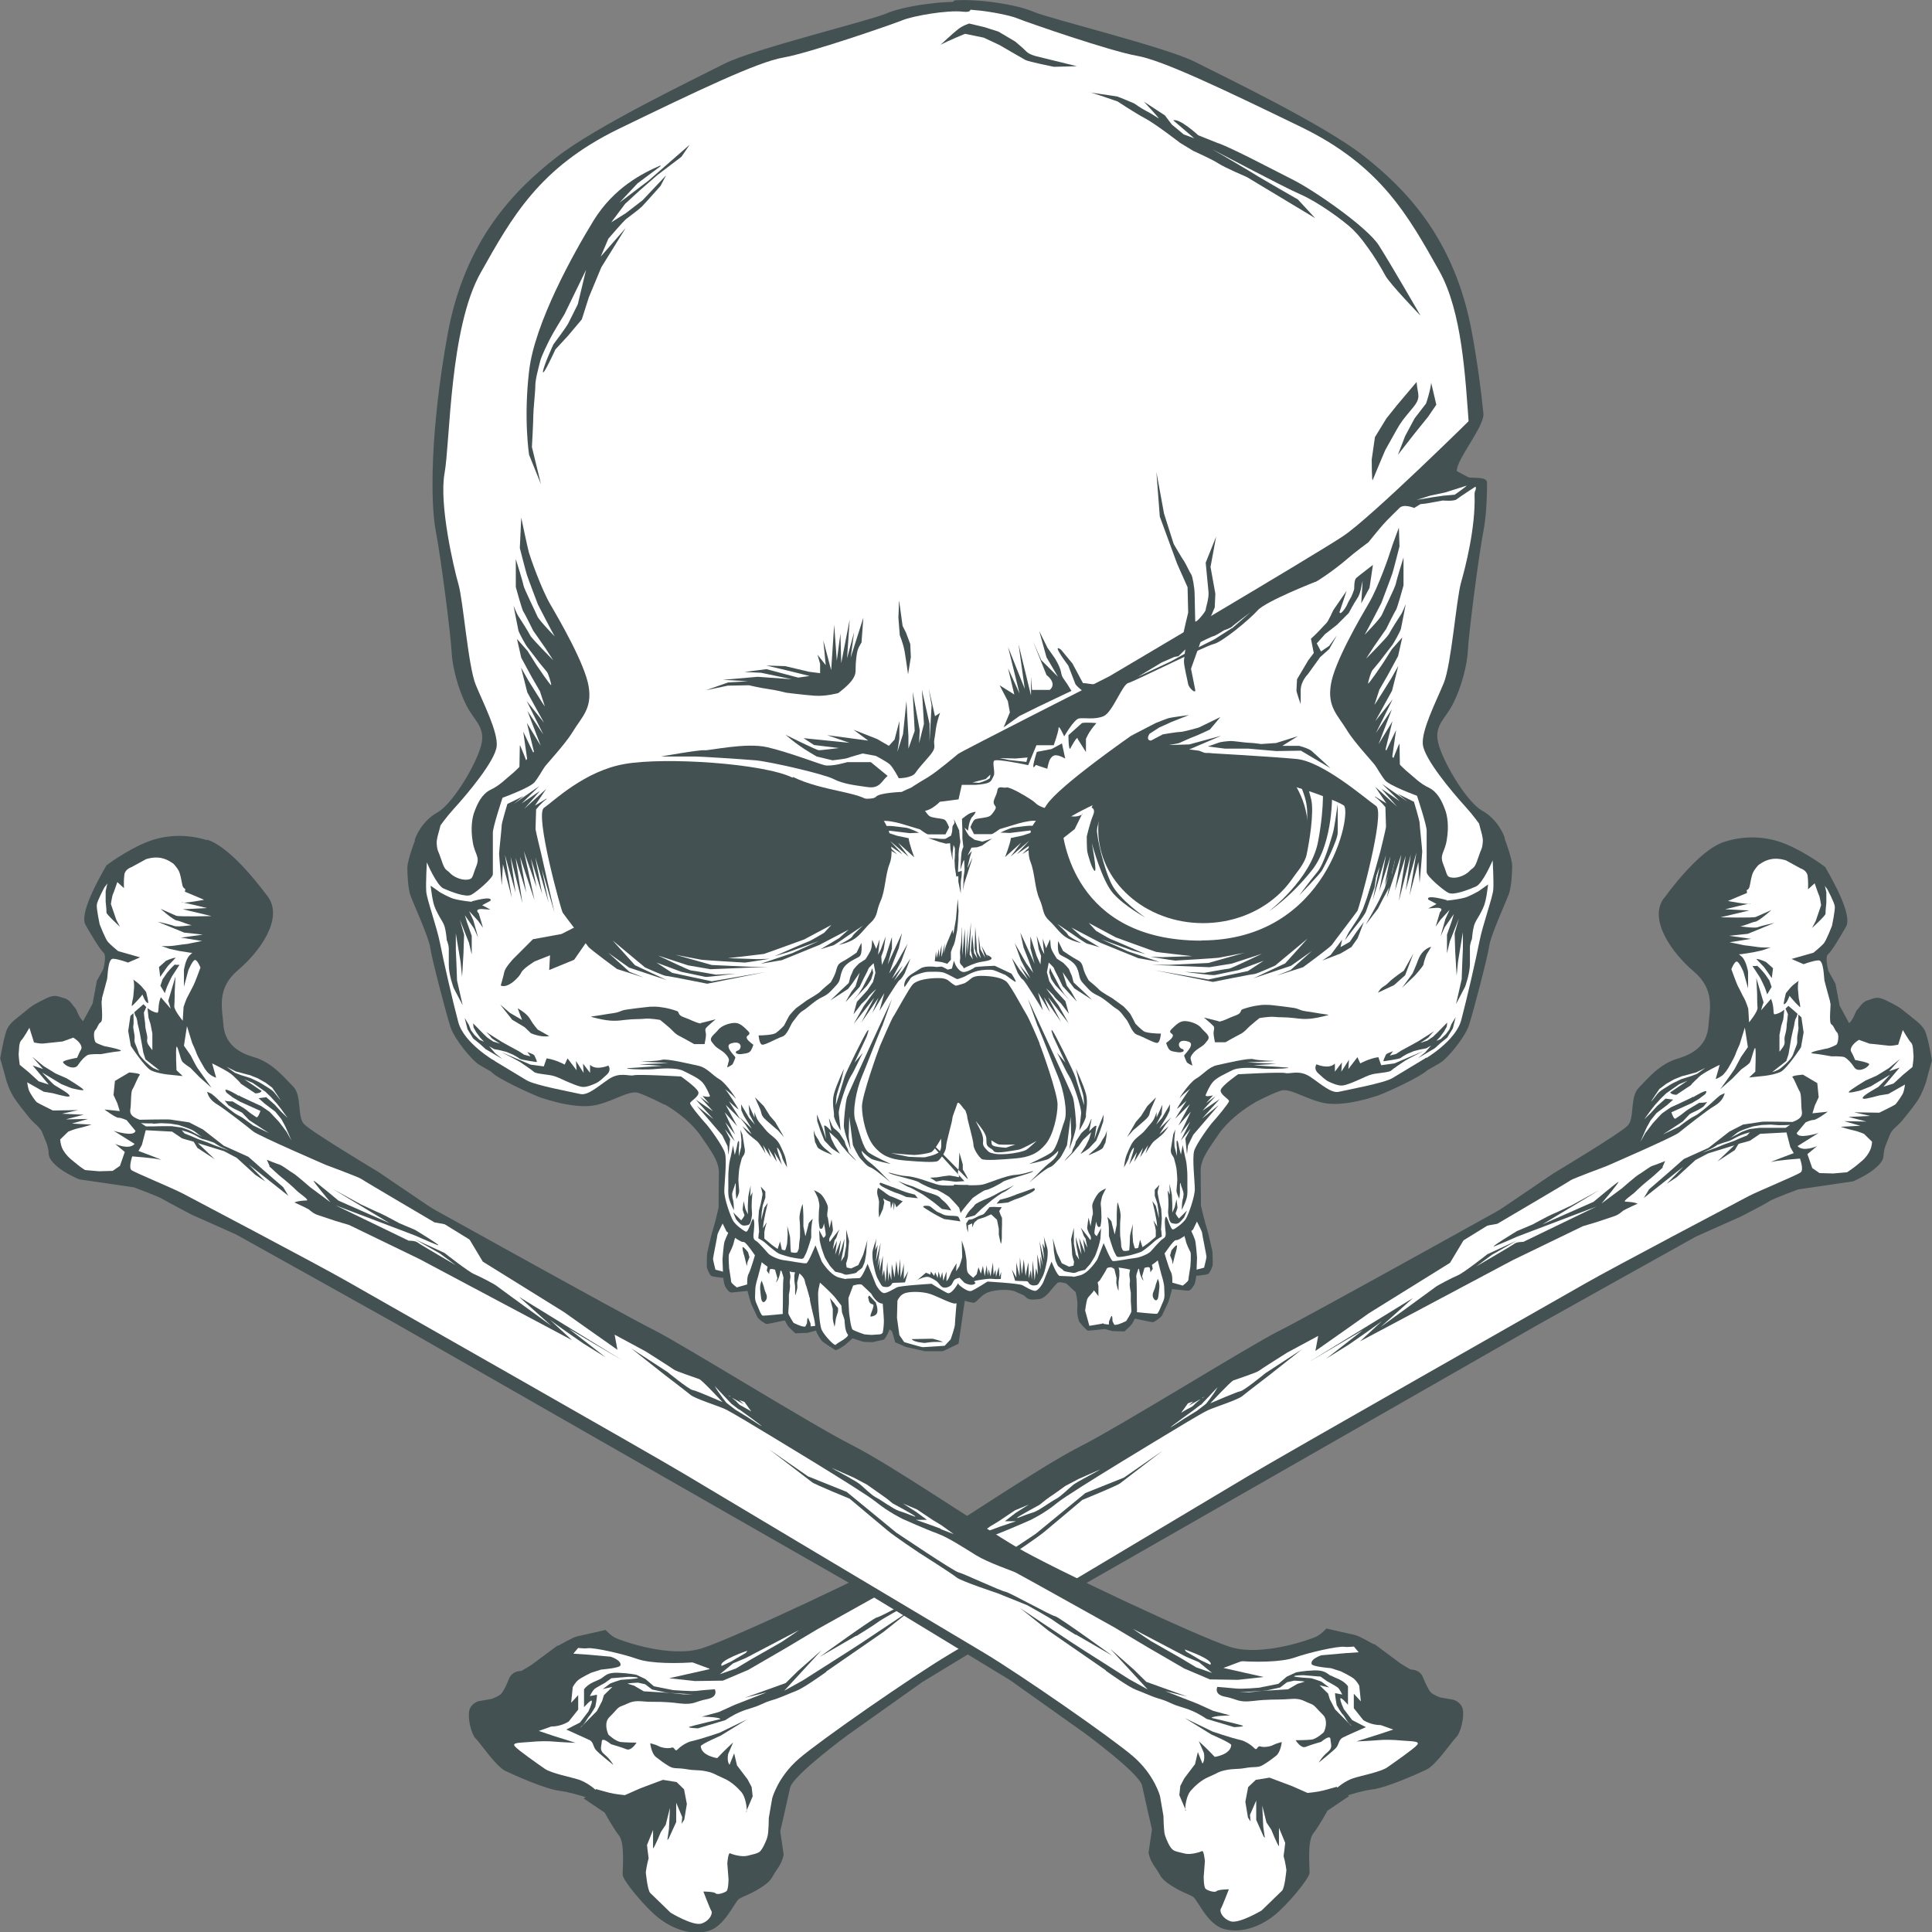 <svg viewBox="0 0 96 96" xmlns="http://www.w3.org/2000/svg" data-name="Ebene 1" id="Ebene_1">
  <rect x="0" y="0" width="96" height="96" fill="#808080" stroke="none"/>
  <defs>
    <style>
      .cls-1 {
        fill: #fff;
      }

      .cls-2 {
        fill: #435153;
      }
    </style>
  </defs>
  <path d="m86.12,42.24c-.16.03-2.24,1.75-2.24,1.75l-.68,1.4.79,1.99,1.43,1.83-.3,2.77-1.39.91-1.66.97-.74,1.87-.75,1.22-2.64,1.23-11.54,6.74-16.19,9.28-3.66,2.52-9.63,4.76-2.38.94-2.22-.21-2.37-.93-2.04.74-2.09,1.77-1.76,1.66,1.34,2.3,3.09,1.01,2.64,1.24.43,2.06.37,1.77,1.47,1.76,1.38.21,1.33-1.25,1.14-1.36.85-.79.56-3.11.7-1.55,8.17-5.54,15.26-8.97,24.57-13.72,3-.87,2.21-.44.79-1.12.43-1.16,1.32-1.9.56-1.71-1.32-2.07-1.29-.15-1.13,1.69-.67-1.15-.34-2-.43-1.36,1.03-1.7-.39-1.3-1.16-1.35-2.09-.75-1.79.07Z" class="cls-1"></path>
  <path d="m82.64,58c-.08.06-.48.45-.64.57-.16.12-.63.53-.74.65-.11.12-.67.48-.49.49.48.02.6.1.6.1,0,0-.64.29-.72.35-.08.06-.21.2-.46.28-.24.08-.87.29-.87.29l-.67.2-3.49,1.69-7.58,4.03,1.31-1.21c.19-.04-1.88,1.38-1.88,1.38l-1.11.69,1.83-1.42-2.68,1.58,5.16-3.17-1.61,1.44s2.62-1.9,2.73-1.99c.1-.08.82-.46,1.11-.58.29-.12,1.47-1.05,1.47-1.05l1.45-.67-1.21.69-.8.59s1.77-1.03,1.9-1.13c.13-.1.44-.09.44-.09l3.64-1.76-3.95,1.5s-.74.33-1.1.47c-.37.14,1.1-.75,1.1-.75l.78-.33s.75-.41.94-.49c.2-.08.98-.45.98-.45l1.4-.77-2.84,1.71,2.54-1.12s1.11-.93,1.23-.99c.12-.06-.83,1.07-.83,1.07l1.01-.75s.72-.63.84-.69c.12-.06.54-.39.68-.43s.63-.24.63-.24l-.14.32Z" class="cls-2"></path>
  <path d="m74.67,60.43l-5.66,3.49-6.3,3.51s-10.95,6.51-11.06,6.59c-.1.08-10.62,6.1-11.54,6.48-.92.38-4.34,1.98-5.38,2.08-1.03.09-2.4.09-3.07-.15-.67-.24-2.15-.58-2.47-.53-.32.05-1.39-.16-1.39-.16,0,0,.68-.39.88-.43.2-.04,1.41-.32,1.41-.32,0,0,.26.29.52.41.26.12,2.69,1.01,4.28.5,1.59-.51,8.81-3.9,10.59-4.95,1.78-1.05,6.22-4.08,8.2-5.08,1.98-1,8.44-5.02,9.84-5.72,1.4-.69,12.54-6.89,12.54-6.89l-1.4,1.15Z" class="cls-2"></path>
  <path d="m29.85,89.21c-.28-.36-.73-.66-1.09-.78-.36-.12-1.36-.31-1.69-.54-.33-.23-1.35-.94-1.49-1.12-.14-.18.2-.17.72-.21.52-.05.93-.05,1.25-.02.32.03,1.05.06,1.05.06l-1.11-.35-.72-.24.62-.22c.51,0,.87-.25.87-.25l.47-.59v-.72s-.35.38-.35.38l.08-.78s.11-.21.26-.34c.15-.13.65-.37.65-.37l.5-.16s.93-.07.96-.21c.06-.26-.49-.43-.49-.43l-1.24-.11-.61-.04.44-.53-.66-.05-.6.2s-.88.65-1.09.81c-.2.17-.68.43-.68.43,0,0-.44-.02-.6.37-.16.39-.24.54-.35.71-.11.17-.53.31-.53.31l-.64.11s-.37.1-.46.46c-.09.37.09,1.18.33,1.41.23.23,1.01,1.39,1.47,1.6.45.21,1.96.9,2.72.99.75.09,2.27.65,2.27.65l-.25-.42Z" class="cls-2"></path>
  <path d="m37.1,90.03c.03-.2-.06-.74-.25-.97-.19-.22-.51-.54-.92-.71-.41-.17-.45-.26-.87-.34-.41-.08-.49-.02-.95-.1-.46-.08-.61,0-.85-.14-.24-.14-.43-.28-.66-.46-.24-.18-.29-.69-.29-.69,0,0,.31.08.43.15.12.07.46.13.63.07.17-.06.15.25.31.08s.48-.36.68-.4c.49-.11,1.39-.42,1.39-.42l1.38-.67-1.33.82s-.98.42-.98.52c.03.48.82.59.82.59,0,0-.31.34,0,0,.31-.34.79-.78.79-.78l-.25.58c-.07.39.07.53.07.53l.23-.57.14.6.53.7.2.38.05.46-.33.77Z" class="cls-2"></path>
  <path d="m41.05,83.08c-.3.21-1.14.81-1.51.95-.37.14-.62.26-.9.36-.27.1-.45.12-.82.3-.38.18-.63.2-1.05.38-.42.18-.72.4-.72.4l-1.37.41s-.59-.02-.41-.08c.17-.06,1.53-.38,1.53-.38-.07-.11-.93-.12-.93-.12l.85-.23.77-.35,1.61-.63-1.09.27,2.03-.73.61-.6,1.18-1.04-1.86,2.02.92-.51,1.68-1.07s.95-.6,1.23-.79c.28-.19.96-.64.96-.64l1.56-1.04-1.42,1.13-2.85,1.97Z" class="cls-2"></path>
  <path d="m42.54,81.3s.91-.56,1.06-.68c.15-.13,1.36-.8,1.36-.8l1.49-.6s1.79-.59,2.02-.78c.23-.19,1.87-1.23,1.87-1.23,0,0,1.23-.82,1.57-1.11.34-.28,1.87-1.57,1.87-1.57,0,0,1.76-.72,1.87-.82.11-.09,2.13-1.63,2.13-1.63l-1.93,1.34-1.92.77-2.46,2.02s-2.91,1.96-3.1,1.98c-.18.03-2.13.94-2.32.96s-2.29,1.2-2.48,1.22c-.18.03-2.84,1.96-2.84,1.96l1.81-1.05Z" class="cls-2"></path>
  <path d="m87.41,41.95c-.43.27-.84.69-.84.69,0,0-.09.37-.07.56.02.2.24.64.24.64l.07.53s-.82.34-.95.4c0,0,.99.19,1.12.13.12-.06-1.26.28-1.26.28l1.2.06-1.43.34s1.64.04,1.76-.02c.13-.06.77-.34.77-.34,0,0-.64.57-.81.58-.17.02-.7.28-.84.23-.14-.05.78.12.98.04.2-.08.82-.21.82-.21l-1.32.54-.93.1,1.09.15-1.01.16-.42.18s-.48.44-.71.45c-.22.01-.88-.08-.88-.08,0,0-.39-.01-.55-.17-.16-.16-.79-1.36-.79-1.36l.48-1.45,1.4-1.7,1.57-.75h1.32Z" class="cls-2"></path>
  <path d="m86.57,44.27c.09-.01.31,0,.36-.2.05-.19.07-.41.14-.62.06-.21.3-.46.3-.46,0,0,.29-.24.64-.3.35-.07.73.06.73.06l.73.4s.31.09.35.37c.04.28.02.67.02.67l.33-.3s.19.56.23.63c.03.07.09.46.09.46l-.27.79-.18.34s.69-.63.67-.71c-.01-.08.04-.54.04-.54v-.52s-.12-.54-.12-.54c0,0-.47-.62-.57-.72-.11-.1-1.2-.68-1.2-.68l-1.26-.44-.89-.11s-.83.59-.95.82c-.12.22.07,1.3.07,1.3l.76.32Z" class="cls-2"></path>
  <path d="m86.08,47.45c-.31-.03-.79-.01-.79-.01l-.07-.51.38-.18,1.07.22s.6.07.69.09.6.04.68,0c.07-.03-.47.16-.47.16l-.46.1-.57.09-.46.03Z" class="cls-2"></path>
  <path d="m89.38,48.73c-.06.11-.04.44-.04.44l.04.44s.12.49.05.43c-.32-.31-.51-.56-.51-.56,0,0-.14.42-.28.42-.04,0,.1-.55.1-.55,0,0,.14-.18.25-.3.12-.13.38-.31.38-.31" class="cls-2"></path>
  <path d="m87.28,47.65c.15,0,.47.15.47.15l.35.31-.06.49c-.17-.24-.38-.54-.38-.54l-.39-.41Z" class="cls-2"></path>
  <path d="m87.3,47.98c.18.14.4.42.4.42l.22.32.11.32-.22.37s-.11-.35-.15-.41c-.03-.07-.17-.37-.22-.45-.05-.08-.36-.55-.36-.55h.2Z" class="cls-2"></path>
  <path d="m82.47,54.1l.33-.25.39-.22.4-.16s.16-.03.28-.07c.12-.04.41-.11.41-.11l.46-.23c-.1.08-.42.3-.42.3l-.29.11-.48.15-.42.2s-.25.14-.38.23c-.13.08-.29.18-.39.3-.1.13-.27.35-.31.38-.04.03.42-.64.42-.64m.22-9.48c-.81,1.08.39,2.74,1.47,3.66,1.08.91.79,1.91.73,2.71-.06.81-.55,1.33-1.49,1.61-.94.27-1.51.99-1.97,1.46-.46.46-.19,1.5-.55,1.88-.36.38-3.7,2.38-3.7,2.38l-4.01,2.72,1.23-.22s3.54-2.08,3.64-2.16c.1-.08,1.77-.7,1.77-.7,0,0,3.34-1.45,3.6-1.66s1.42-1.13,1.77-1.33c.35-.21.46-.42.52-.64,0,0-.1.04-.22.1-.11.09-.23.19-.28.24-.08.08-.22.2-.38.34-.16.14-.32.26-.47.37-.15.1-.26.13-.44.26-.18.12-.49.36-.49.36l-.79.38.98-.64.35-.37s.24-.13.34-.17c.1-.04.34-.2.34-.2l.19-.23c-.13.03-.29.04-.4.04-.11.07-.3.18-.35.21-.09.05-.28.16-.44.3-.17.14-.29.2-.38.27-.09.07-.21-.31-.21-.31l1.02-.46.34-.2.32-.24s.04-.06.05-.09c.11-.23-.65.24-.65.24,0,0,0,0-.02-.02l-.07.05-.55.26-.46.21s-.38.25-.44.3c-.06.05-.46.49-.46.49l-.38.5-.24.43s.3-.71.33-.75c.03-.04.17-.31.17-.31l.3-.37.54-.41.29-.26-.38-.05-.42.37-.31.34-.33.32.34-.47.19-.24.3-.33.27-.26.63-.44.42-.18-.86.58c.06.12.31.12.31.12l.54-.36.17-.11c.1-.14.28-.28.41-.42.21-.21,1.03-.6,1.03-.6l-.2.71s.17-.06.33-.18c.15-.13.29-.36.29-.36,0,0,.29-.49.35-.66.06-.17.22-.52.22-.52l.26-.84.15.97-.34.49s-.27.51-.32.6c-.05.09-.71,1-.71,1l.59-.52.46-.47s.33-.22.41-.32c.08-.11.24-.85.28-.72.04.13,0,1.16,0,1.16l-.31.29.76-.08s.47-.05.79-.19c.32-.14,1.03-1.23,1.03-1.23l.13-.74-.11-.75s-.05-.05-.15-.14c0,.22-.02.5,0,.6.03.13-.07.41-.06.62,0,.21.03.16-.09.46-.12.29-.09.32-.24.52-.16.19-.31.32-.48.46-.17.14-.43.2-.43.2l.7-.55.11-.34.07-.41s.07-.44.1-.55c.02-.11.11-.47.11-.47,0,0,.03-.28.09-.36.03-.04.06-.13.08-.21-.11-.1-.26-.24-.46-.4,0,0-.05.06-.14.14l.12.27c-.01.17-.06.52-.06.52,0,0,0,.19-.04.36-.04.17-.08.28-.07.39,0,.1.04.19-.07.36-.11.16-.18.24-.18.24v-.83s.09-.46.09-.46l.1-.32.05-.48c-.12.1-.28.2-.47.23-.12.02,0-.33-.19-.77l-.49.57c.03-.15.12-.39.12-.39l-.36-1.21.04.77s0,.5.02.7c.02.2-.42.73-.42.73l-.04-.68s-.13-.4-.2-.51c-.07-.11-.22-.44-.29-.56-.07-.11-.35-.89-.35-.89,0,0,.14-.37.26-.38.12-.02.34.51.34.51l.23.82v-.83s-.09-.53-.3-.73c-.21-.2-.33-.27-.69-.4-.36-.12-.42.05-.64.06s-.51-.04-.76,0c-.25.03-.54.02-.8-.09-.26-.12-.47-.87-.49-1.7-.01-.83.76-1.72,1.32-2.27s1.68-.88,2.37-1.03,2.44.63,2.44.63c0,0,.57.46.76.59.19.14.72.83.72.83,0,0,.36.67.38.87.02.2-.14.96-.14.96,0,0-.28.73-.41.88-.13.15-.51.46-.51.46l-1.09.31.6.26s.47-.18.74-.19c.27-.01.26.84.3,1.02.04.18.42,1.54.42,1.54l.09-1.46-.32-.58s-.19-.68-.01-.83c.18-.15.57-.81.89-1.37.32-.56-.63-2.25-1.04-2.96,0,0-.9-.69-1.91-1.12-1.01-.43-2.11-.45-3.1-.13-.99.31-2.21,1.73-3.01,2.82" class="cls-2"></path>
  <path d="m88.98,55.87l-.25.17s-.28,0-.38,0c-.1,0-.43,0-.43,0h-.48s-.49.06-.49.06c0,0-.36.11-.47.18-.11.07-.66.34-.54.28.13-.06.27-.2.4-.29.14-.09.44-.19.44-.19l.33-.11.42-.07.45-.02.4.03s.45,0,.59-.02m-3.14.83c.17-.04.27-.12.49-.23.21-.11.52-.2.63-.23l-.14.16-.35.14-.32.14-.48.17-.36.15-.72.26s.35-.16.46-.21c.11-.05.29-.18.29-.18,0,0,.34-.13.51-.17m-56.86,32.63l1.07.72s.41.76.71,1.14c.3.38.17,1.67.18,1.95.01.28,1.12,1.63,1.81,2.16.69.53,1.6.87,2.44.63.84-.23,1.31-1.46,1.54-1.6.23-.14.6-.24,1.13-.59.53-.35.46-.46.75-.87.29-.4.33-.73.33-.73l-.17-1.16s.36-1.56.49-2.17c.13-.61,2.88-2.63,2.88-2.63l3.69-2.62,7.19-4.37,23.34-13.35s7.78-4.35,7.9-4.41c.12-.06,2.22-.99,2.22-.99,0,0,1.23-.63,1.45-.78.23-.14,1.42-.58,1.42-.58l2.73-.4s.72-.3,1.16-.7c.43-.4.32-.51.38-.82.06-.3.17-.47.28-.78.11-.3.39-.44.62-.72.23-.28.6-.74.78-1.02.18-.28.38-.77.44-1.03.06-.26.26-.93.26-.93,0,0-.19-1.14-.35-1.48-.16-.33-.54-.57-.91-.88-.38-.32-.54-.39-1.02-.63-.48-.24-.61-.09-.9-.01-.3.08-.46.42-.54.48-.08.06-.17.47-.4.66l-.47-.87-.22-1.16s-.29.91-.24,1c.04.09-.09,1,.05,1.09.14.09.16.29.28.4s.05.55-.03.61c-.08.06-.42.18-.42.18,0,0-1.18.22-.72.26.25.02.9.14.9.14,0,0,.54-.02.66.05.12.07.31.25.47.5.16.25.63.07.74-.15.04-.09-.7-.22-.7-.22,0,0-.13-.31-.2-.42-.07-.11.04-.37.39-.58l.53.19s.37.03.95.1c.15.02.47-.05.47-.05l.23-.73s.29.51.41.63c.12.11.1.51.12.62.02.11-.05.59-.05.59l-.46.38-.48.44-.5.16.8-.95-.52.18.54-.61-.56.46-.6.37-.55.24s-.75.45-.83.56c-.08.11.59-.07.59-.07l.5-.2.96-.58s-.51.55-.59.61c-.08.06-1.03.55-.71.59.12.01.77-.17.77-.17l.44-.07.83-.47s-.04.28-.09.41c-.05.13-.32.51-.39.58-.08.06-.8.41-.8.41l-1.25-.02.8.18-1.08.05.89.23-1.1-.02.8.23-.98.05s.48.15.65.18c.17.03.51.17.51.17l.4.39s0,.22-.09.41c-.08.19-.24.41-.44.57-.2.17-.25.21-.38.31-.13.1-.33.23-.33.23l-.69.06-.68-.02-.36-.25-.24-.69.48-.4s-.69.31-.97,0l1.04-.65s-1.02.33-1.08,0l.44-.53s.25-.12.4-.12c.15,0,.7-.41.7-.41l-.76.08.12-.39.19-.41-.07-.7-.71-.42s-.61.04-.52.13c.09.09.27.58.36.71.09.13.06.74.1.96.04.22-.02.39-.46.55,0,0-1.39-.03-1.52-.01-.12.02-.94.14-.94.14l-.68.35-1.04.81-1.22.55-.76.67-.97.84-.26.43,1.97-1.56-.83.85.5-.33.93-.85.63-.33,1.3-.4-.84.8.86-.56.18-.3c.07-.05.61-.14.65-.22l.43-.29,1.31-.07.19.73.17.3s-1.38.51-1.08.43,1.39-.16,1.39-.16c0,0,.2.55.04.68-.15.13-2.03.9-2.58,1.18-.55.29-6.76,3.56-8.12,4.34-1.36.78-15.11,8.58-16.82,9.61-1.71,1.03-12.94,7.72-14.8,8.83-1.86,1.11-6.38,4.25-7.45,5.17-1.07.92-1.34,1.98-1.34,1.98l-.17.98s0,.72-.07.94c-.06.22-.25.62-.38.73-.13.1-.3.12-.6.2-.3.08-.78-.07-.87-.12-.1-.05-.14.5-.14.5l.06.79s0,.5-.1.59c-.1.08-.45.2-.54.11-.09-.09-.61-.09-.61-.09,0,0,.33.86.4.97s-.07.48-.49.62c-.42.14-1.54-.54-1.54-.54,0,0-.87-.84-1.01-.98-.14-.14-.22-1.03-.22-1.03,0,0,.05-.39.14-.69-.03-.19-.08-.66-.08-.66l.3-.75v.92c.08-.06.39-.82.39-.82l.24-.36.21-.84-.05,1.05-.08.55s.04-.04.06-.06l.38-.83v-.96s.3.71.3.71l-.03.33c.07-.11.13-.2.13-.2l.13-.78-.14-.73-.37-.36-.68-.11-1.12.42-.77.34s-.46-.04-.78-.12c-.31-.08-.65-.18-.65-.18l-.61.46Z" class="cls-2"></path>
  <path d="m29.53,83.93c.1-.08.53-.31.53-.31l.32-.23.85-.07s.42,0,.47.05c.05.05-.85.1-.85.1,0,0-.48.15-.54.19-.06.05-.36.27-.36.27l.48-.11-.42.41-.09.29-.26.5-.83.84.06-.08c.15-.09.33-.46.39-.51.06-.05.3-.46.3-.46,0,0,.1-.49.08-.6l-.35.07s.12-.26.22-.34m2.01-.17l-.36-.11c.07-.03.52-.05.52-.05l.36.08.34.26.64.14.27.03,1.1.07h-.46l-.65-.07-1.31-.08-.45-.26Zm-2.52.14v.92s.37-.42.39-.31c.02.11-.17.52-.17.52l-.42.55-.68.35s.96.43,1.15.52c.19.09.18.31.3.47.11.16.89.77.89.77,0,0-.16-.29-.44-.52-.28-.23-.15-.38-.14-.64.01-.26.46.13.46.13,0,0,.53.15.77.25.24.1.5-.33.5-.33,0,0-.51,0-.78-.03-.27-.03-.62-.37-.62-.37,0,0-.13-.27-.1-.55.04-.28.16-.3.42-.6.26-.3.25-.21.63-.39.37-.18.64-.11,1.03-.09.39.01.78-.02,1.54.08.75.09.79-.1,1.38-.21.59-.11.39-.49.39-.49,0,0-.61.04-.91.08-.29.03-1.17-.04-1.17-.04l-.95-.19-.42-.36-.45-.21s-.36-.08-.9-.1c-.54-.02-.62.13-.84.28-.23.14-.6.2-.86.54" class="cls-2"></path>
  <path d="m37.14,82.02l-.08.11-.73.43-.47.22c-.21-.25,1.28-.76,1.28-.76m-.71.63l.62-.26,2.65-1.39c-.1.08-.88.6-.88.6l-1.51.86-.75.45-.79.28.66-.54Zm12.17-6.37l.61-.44.43-.26.79-.53.69-.29-.66.42-.53.41h.55s-.8.27-.8.27l-.43.16-.65.25Zm2.64-1.1c-.3.09-.75.3-.71.24.04-.06,1.13-.65,1.13-.65,0,0,.3-.25.49-.38.19-.12.78-.55.78-.55l.66-.35,1.09-.48c-.17.11-.68.37-.83.46-.15.09-.41.21-.58.36-.17.14-.56.52-.76.63-.21.11-.49.31-.64.4-.15.09-.32.23-.62.32m7.78-5.45l.26-.09-.23.21.63-.35s.06-.05.08-.07l.07-.02-.16.09c-.08.07-.18.15-.23.19-.08.06-.12.16-.3.25-.19.09-.46.26-.46.26l.34-.47Zm.64.08l.83-.88c-.21.39-.58.83-.58.83l-.44.34s-.53.33-.62.38c-.09.05-.59.4-.69.44s1.11-.83,1.11-.83l.38-.29Zm-24.42,13.13l-2,.45,1.28.14,1.39-.02,1.27-.54,1.81-1.05,1.66-.99s4.74-2.65,4.93-2.74c.19-.09,1.34-.48,1.95-.85.6-.37,1.36-.87,1.92-1.08.56-.21,1.72-.72,1.72-.72,0,0,.71-.33,1.36-.87.65-.53,5.7-3.56,5.7-3.56,0,0,1.47-.9,1.81-1.05.34-.15,1.45-.5,1.68-.69.23-.19,1.29-1,1.29-1l1.67-1.32-1.81,1.18s-1.07.88-1.25.9c-.18.03-1.49.6-1.49.6,0,0,1-1.08,1.15-1.14.15-.06,1.15-.38,1.27-.48.11-.09,1.4-.9,1.4-.9l1.54-.83-.14.75,1.55-1.09,1.1-.78,4.04-2.51.75-1.25-7.67,4.18-8.05,4.56-5.92,3.49-5.88,3.52-4.71,2.75-5.27,2.14-1.19.35,1.15.43Z" class="cls-2"></path>
  <path d="m9.88,42.18c.16.03,2.24,1.75,2.24,1.75l.68,1.4-.79,1.99-1.43,1.83.3,2.77,1.39.91,1.66.97.74,1.87.75,1.22,2.64,1.23,11.54,6.74,16.19,9.28,3.66,2.52,9.63,4.76,2.38.94,2.22-.21,2.37-.93,2.04.74,2.09,1.77,1.76,1.66-1.34,2.3-3.09,1.01-2.64,1.24-.43,2.06-.37,1.77-1.47,1.76-1.38.21-1.33-1.25-1.14-1.36-.85-.79-.56-3.11-.7-1.55-8.17-5.54-15.26-8.97-24.57-13.72-3-.87-2.21-.44-.79-1.12-.43-1.16-1.32-1.9-.56-1.71,1.32-2.07,1.29-.15,1.13,1.69.67-1.15.34-2,.43-1.36-1.03-1.7.39-1.3,1.16-1.35,2.09-.75,1.79.07Z" class="cls-1"></path>
  <path d="m13.36,57.94c.08.06.48.45.64.57s.63.53.74.65c.11.12.67.48.49.49-.48.02-.6.1-.6.1,0,0,.64.29.72.35.08.06.21.2.46.28.24.08.87.29.87.29l.67.2,3.49,1.69,7.58,4.03-1.31-1.21c-.19-.04,1.88,1.38,1.88,1.38l1.11.69-1.83-1.42,2.68,1.58-5.16-3.17,1.61,1.44s-2.62-1.9-2.73-1.99c-.1-.08-.82-.46-1.11-.58-.29-.12-1.47-1.05-1.47-1.05l-1.45-.67,1.21.69.8.59s-1.77-1.03-1.9-1.13c-.13-.1-.44-.09-.44-.09l-3.64-1.76,3.95,1.5s.74.33,1.1.47c.37.14-1.1-.75-1.1-.75l-.78-.33s-.75-.41-.94-.49c-.2-.08-.98-.45-.98-.45l-1.4-.77,2.84,1.71-2.54-1.12s-1.11-.93-1.23-.99.83,1.07.83,1.07l-1.01-.75s-.72-.63-.84-.69-.54-.39-.68-.43-.63-.24-.63-.24l.14.32Z" class="cls-2"></path>
  <path d="m21.33,60.36l5.66,3.49,6.3,3.51s10.95,6.51,11.06,6.59c.1.08,10.62,6.1,11.54,6.48.92.38,4.34,1.98,5.38,2.08s2.4.09,3.07-.15c.67-.24,2.15-.58,2.47-.53.32.05,1.39-.16,1.39-.16,0,0-.68-.39-.88-.43-.2-.04-1.41-.32-1.41-.32,0,0-.26.29-.52.41-.26.12-2.69,1.01-4.28.5-1.59-.51-8.81-3.9-10.59-4.95-1.78-1.05-6.22-4.08-8.2-5.08-1.98-1-8.44-5.02-9.84-5.72-1.4-.69-12.54-6.89-12.54-6.89l1.4,1.15Z" class="cls-2"></path>
  <path d="m66.15,89.14c.28-.36.73-.66,1.09-.78.36-.12,1.36-.31,1.69-.54.33-.23,1.35-.94,1.49-1.12.14-.18-.2-.17-.72-.21-.52-.05-.93-.05-1.25-.02-.32.03-1.05.06-1.05.06l1.11-.35.72-.24-.62-.22c-.51,0-.87-.25-.87-.25l-.47-.59v-.72s.35.38.35.38l-.08-.78s-.11-.21-.26-.34c-.15-.13-.65-.37-.65-.37l-.5-.16s-.93-.07-.96-.21c-.06-.26.49-.43.49-.43l1.24-.11.61-.04-.44-.53.66-.05.6.2s.88.65,1.09.81c.2.17.68.43.68.43,0,0,.44-.02.6.37.16.39.24.54.35.71.11.17.53.31.53.31l.64.11s.37.1.46.46c.09.37-.09,1.18-.33,1.41-.23.23-1.01,1.39-1.47,1.6-.45.21-1.96.9-2.72.99-.75.09-2.27.65-2.27.65l.25-.42Z" class="cls-2"></path>
  <path d="m58.9,89.97c-.03-.2.06-.74.25-.97.19-.22.51-.54.92-.71.41-.17.45-.26.87-.34.41-.08.49-.02.95-.1.46-.08.61,0,.85-.14.24-.14.43-.28.66-.46.24-.18.29-.69.29-.69,0,0-.31.08-.43.15-.12.07-.46.13-.63.07-.17-.06-.15.25-.31.08s-.48-.36-.68-.4c-.49-.11-1.39-.42-1.39-.42l-1.38-.67,1.33.82s.98.42.98.52c-.03.48-.82.59-.82.59,0,0,.31.34,0,0-.31-.34-.79-.78-.79-.78l.25.58c.07.39-.07.53-.07.53l-.23-.57-.14.6-.53.7-.2.38-.05.46.33.77Z" class="cls-2"></path>
  <path d="m54.95,83.02c.3.21,1.14.81,1.51.95.37.14.62.26.9.36.27.1.45.12.82.3.38.18.63.2,1.05.38.42.18.72.4.72.4l1.37.41s.59-.02.41-.08c-.17-.06-1.53-.38-1.53-.38.07-.11.93-.12.93-.12l-.85-.23-.77-.35-1.61-.63,1.09.27-2.03-.73-.61-.6-1.18-1.04,1.86,2.02-.92-.51-1.68-1.07s-.95-.6-1.23-.79c-.28-.19-.96-.64-.96-.64l-1.56-1.04,1.42,1.13,2.85,1.97Z" class="cls-2"></path>
  <path d="m53.46,81.24s-.91-.56-1.06-.68c-.15-.13-1.36-.8-1.36-.8l-1.49-.6s-1.79-.59-2.02-.78c-.23-.19-1.87-1.23-1.87-1.23,0,0-1.23-.82-1.57-1.11-.34-.28-1.87-1.57-1.87-1.57,0,0-1.76-.72-1.87-.82-.11-.09-2.13-1.63-2.13-1.63l1.93,1.34,1.92.77,2.46,2.02s2.91,1.96,3.1,1.98c.18.03,2.13.94,2.32.96s2.29,1.2,2.48,1.22c.18.03,2.84,1.96,2.84,1.96l-1.81-1.05Z" class="cls-2"></path>
  <path d="m8.59,41.89c.43.27.84.69.84.69,0,0,.09.37.07.56-.02.2-.24.64-.24.64l-.07.53s.82.34.95.4c0,0-.99.19-1.12.13-.12-.06,1.26.28,1.26.28l-1.2.06,1.43.34s-1.64.04-1.76-.02c-.13-.06-.77-.34-.77-.34,0,0,.64.57.81.58.17.02.7.28.84.23.14-.05-.78.12-.98.04-.2-.08-.82-.21-.82-.21l1.32.54.93.1-1.09.15,1.01.16.42.18s.48.44.71.45.88-.08.88-.08c0,0,.39-.01.55-.17.16-.16.79-1.36.79-1.36l-.48-1.45-1.4-1.7-1.57-.75h-1.32Z" class="cls-2"></path>
  <path d="m9.43,44.21c-.09-.01-.31,0-.36-.2-.05-.19-.07-.41-.14-.62-.06-.21-.3-.46-.3-.46,0,0-.29-.24-.64-.3-.35-.07-.73.06-.73.06l-.73.4s-.31.09-.35.37c-.04.28-.02.67-.02.67l-.33-.3s-.19.56-.23.63c-.03.07-.09.46-.09.46l.27.79.18.34s-.69-.63-.67-.71c.01-.08-.04-.54-.04-.54v-.52s.12-.54.12-.54c0,0,.47-.62.57-.72.11-.1,1.2-.68,1.2-.68l1.26-.44.89-.11s.83.59.95.82c.12.22-.07,1.3-.07,1.3l-.76.32Z" class="cls-2"></path>
  <path d="m9.92,47.38c.31-.03.79-.01.79-.01l.07-.51-.38-.18-1.07.22s-.6.07-.69.09c-.09.02-.6.04-.68,0s.47.16.47.16l.46.1.57.09.46.03Z" class="cls-2"></path>
  <path d="m6.62,48.67c.06.11.04.44.04.44l-.04.44s-.12.49-.05.43c.32-.31.51-.56.51-.56,0,0,.14.42.28.42.04,0-.1-.55-.1-.55,0,0-.14-.18-.25-.3-.12-.13-.38-.31-.38-.31" class="cls-2"></path>
  <path d="m8.72,47.59c-.15,0-.47.15-.47.15l-.35.31.06.49c.17-.24.38-.54.38-.54l.39-.41Z" class="cls-2"></path>
  <path d="m8.7,47.92c-.18.14-.4.42-.4.42l-.22.32-.11.32.22.37s.11-.35.15-.41c.03-.07.17-.37.22-.45.05-.08.36-.55.36-.55h-.2Z" class="cls-2"></path>
  <path d="m13.95,54.68s-.21-.25-.31-.38-.27-.22-.39-.3c-.13-.08-.38-.23-.38-.23l-.42-.2-.48-.15-.29-.11s-.32-.22-.42-.3l.46.23s.28.07.41.11.28.07.28.07l.4.16.39.22.33.25s.46.67.42.64m-3.65-12.94c-.99-.31-2.09-.3-3.1.13-1.01.43-1.91,1.12-1.91,1.12-.41.71-1.36,2.41-1.04,2.96.32.56.72,1.22.89,1.37.18.15-.01.83-.01.83l-.32.58.09,1.46s.38-1.37.42-1.54c.04-.18.03-1.03.3-1.02.27.01.74.19.74.19l.6-.26-1.09-.31s-.38-.31-.51-.46c-.13-.15-.41-.88-.41-.88,0,0-.16-.76-.14-.96s.38-.87.38-.87c0,0,.53-.7.72-.83.19-.14.76-.59.76-.59,0,0,1.75-.78,2.44-.63.69.15,1.81.48,2.37,1.03s1.34,1.44,1.32,2.27c-.01.83-.22,1.58-.49,1.7-.26.12-.56.13-.8.09-.25-.03-.54.02-.76,0-.22-.01-.28-.19-.64-.06-.36.12-.48.19-.69.4s-.28.73-.28.73v.83s.22-.82.22-.82c0,0,.22-.53.34-.51.12.02.26.38.26.38,0,0-.28.77-.35.89s-.22.44-.29.56c-.07.11-.2.51-.2.51l-.04.68s-.44-.53-.42-.73c.02-.2.02-.7.02-.7l.04-.77-.36,1.21s.08.24.12.39l-.49-.57c-.18.44-.06.79-.19.77-.19-.03-.35-.13-.47-.23l.05.48.1.32.09.46v.83s-.07-.08-.18-.24c-.11-.16-.08-.25-.07-.36,0-.1-.03-.22-.07-.39s-.04-.36-.04-.36c0,0-.05-.34-.06-.52l.12-.27c-.08-.08-.14-.14-.14-.14-.19.17-.35.3-.46.4.02.08.05.18.08.21.06.08.09.36.09.36,0,0,.09.36.11.47.02.11.1.55.1.55l.07.41.11.34.7.55s-.26-.06-.43-.2c-.17-.14-.32-.27-.48-.46-.16-.19-.12-.23-.24-.52-.12-.29-.1-.24-.09-.45,0-.21-.1-.49-.06-.62.02-.1,0-.38,0-.6-.1.09-.15.14-.15.14l-.11.75.13.74s.71,1.09,1.03,1.23c.32.14.79.19.79.19l.76.08-.31-.29s-.05-1.03,0-1.16c.04-.13.2.61.28.72.08.11.41.32.41.32l.46.47.59.52s-.65-.92-.71-1-.32-.6-.32-.6l-.34-.49.15-.97.26.84s.16.34.22.52c.06.17.35.66.35.66,0,0,.13.24.29.36.15.13.33.18.33.18l-.2-.71s.82.39,1.03.6c.13.13.31.28.41.42l.17.11.54.36s.26,0,.31-.12l-.86-.58.42.18.63.44.27.26.3.33.19.24.34.47-.33-.32-.31-.34-.42-.37-.38.05.29.26.54.41.3.37s.15.27.17.31c.03.04.33.75.33.75l-.24-.43-.38-.5s-.4-.43-.46-.49c-.06-.05-.44-.3-.44-.3l-.46-.21-.55-.26-.07-.05s-.02.02-.02.02c0,0-.76-.47-.65-.24.01.03.03.06.05.09l.32.24.34.2,1.02.46s-.12.38-.21.31c-.09-.07-.21-.13-.38-.27-.16-.14-.35-.25-.44-.3-.06-.03-.24-.14-.35-.21-.11,0-.27,0-.4-.04l.19.23s.24.16.34.2c.1.04.34.17.34.17l.35.37.98.64-.79-.38s-.32-.24-.49-.36c-.18-.12-.29-.15-.44-.26s-.3-.23-.47-.37c-.17-.14-.3-.25-.38-.34-.05-.05-.17-.15-.28-.24-.12-.06-.22-.1-.22-.1.06.22.17.43.52.64.35.21,1.52,1.12,1.77,1.33.25.21,3.6,1.66,3.6,1.66,0,0,1.67.62,1.77.7.1.08,3.64,2.16,3.64,2.16l1.23.22-4.01-2.72s-3.34-2-3.7-2.38c-.36-.38-.09-1.42-.55-1.88-.46-.46-1.03-1.19-1.97-1.46-.94-.27-1.43-.8-1.49-1.61-.06-.81-.35-1.8.73-2.71,1.08-.91,2.28-2.57,1.47-3.66-.81-1.08-2.02-2.5-3.01-2.82" class="cls-2"></path>
  <path d="m7.6,55.84l.4-.03.45.02.42.07.33.11s.3.1.44.19c.14.09.28.23.4.29.12.06-.42-.2-.54-.28-.11-.07-.47-.18-.47-.18l-.49-.07h-.48s-.33,0-.43.01c-.1,0-.38,0-.38,0l-.25-.17c.14.03.59.02.59.02m3.06.97s.18.12.29.18c.11.05.46.21.46.21l-.72-.26-.36-.15-.48-.17-.32-.14-.35-.14-.14-.16c.11.03.42.12.63.23.21.11.31.2.49.23.17.04.51.17.51.17m55.74,32s-.34.1-.65.18c-.31.08-.78.12-.78.12l-.77-.34-1.12-.42-.68.11-.38.36-.14.73.13.78s.05.08.13.2l-.03-.33.31-.71v.96s.37.83.37.83c.02.02.04.04.06.06l-.08-.55-.05-1.05.21.84.24.36s.3.75.38.82v-.92s.31.75.31.75c0,0-.05.48-.08.66.09.3.14.69.14.69,0,0-.08.9-.22,1.03-.14.14-1.01.98-1.01.98,0,0-1.12.67-1.54.54-.42-.14-.56-.5-.49-.62.07-.11.4-.97.4-.97,0,0-.51,0-.61.09-.09.09-.44-.03-.54-.11-.1-.08-.1-.59-.1-.59l.06-.79s-.05-.54-.14-.5c-.1.05-.58.2-.87.12-.3-.08-.47-.09-.6-.2-.13-.1-.32-.51-.38-.73-.06-.22-.07-.94-.07-.94l-.17-.98s-.27-1.06-1.34-1.98c-1.07-.92-5.59-4.06-7.45-5.17-1.86-1.11-13.09-7.8-14.8-8.83-1.71-1.03-15.46-8.83-16.82-9.61-1.36-.78-7.57-4.05-8.12-4.34-.55-.29-2.43-1.06-2.58-1.18-.15-.13.04-.68.04-.68,0,0,1.09.08,1.39.16s-1.08-.43-1.08-.43l.17-.3.19-.73,1.31.07.43.29c.03.07.58.17.65.22l.18.3.86.56-.84-.8,1.3.4.63.33.93.85.5.33-.83-.85,1.97,1.56-.26-.43-.97-.84-.76-.67-1.22-.55-1.04-.81-.68-.35s-.81-.12-.94-.14c-.12-.02-1.52.01-1.52.01-.45-.16-.5-.33-.46-.55.04-.22.01-.83.1-.96.09-.13.27-.62.36-.71.09-.09-.52-.13-.52-.13l-.71.42-.07.7.19.41.12.39-.76-.08s.56.42.7.41c.15,0,.4.12.4.12l.44.53c-.06.33-1.08,0-1.08,0l1.04.65c-.28.32-.97,0-.97,0l.48.4-.24.69-.36.25-.68.02-.69-.06s-.2-.12-.33-.23c-.13-.1-.18-.15-.38-.31-.2-.17-.36-.38-.44-.57-.08-.19-.09-.41-.09-.41l.4-.39s.34-.14.51-.17c.17-.03.65-.18.65-.18l-.98-.05.8-.23-1.1.02.89-.23-1.08-.05.8-.18-1.25.02s-.72-.35-.8-.41c-.08-.06-.34-.45-.39-.58-.05-.13-.09-.41-.09-.41l.83.47.44.07s.64.18.77.17c.32-.03-.63-.52-.71-.59-.08-.06-.59-.61-.59-.61l.96.58.5.2s.67.17.59.07c-.08-.11-.83-.56-.83-.56l-.55-.24-.6-.37-.56-.46.54.61-.52-.18.8.95-.5-.16-.48-.44-.46-.38s-.07-.48-.05-.59c.02-.11,0-.5.12-.62.12-.11.41-.63.41-.63l.23.73s.31.07.47.05c.58-.06.95-.1.95-.1l.53-.19c.35.21.46.46.39.58-.07.11-.2.42-.2.42,0,0-.74.13-.7.22.11.21.58.39.74.15.16-.25.35-.43.47-.5.12-.07.66-.05.66-.05,0,0,.65-.12.9-.14.46-.04-.72-.26-.72-.26,0,0-.35-.12-.42-.18-.08-.06-.14-.5-.03-.61.12-.11.13-.31.28-.4.14-.09,0-1,.05-1.09.04-.09-.24-1-.24-1l-.22,1.17-.47.87c-.23-.19-.32-.6-.4-.66-.08-.06-.24-.41-.54-.48s-.43-.22-.9.01c-.48.24-.65.31-1.02.63-.38.32-.76.55-.91.88-.16.33-.35,1.48-.35,1.48,0,0,.2.67.26.93.06.26.25.76.44,1.03.18.28.55.74.78,1.02.23.28.51.42.62.72.11.3.22.47.28.78.06.3-.05.42.38.82.43.4,1.16.7,1.16.7l2.73.4s1.19.44,1.42.58c.23.14,1.45.78,1.45.78,0,0,2.1.93,2.22.99.12.06,7.9,4.41,7.9,4.41l23.34,13.35,7.19,4.37,3.69,2.62s2.76,2.02,2.88,2.63c.13.61.49,2.17.49,2.17l-.17,1.16s.04.33.33.73c.29.4.22.52.75.87.53.35.9.45,1.13.59.23.14.7,1.37,1.54,1.6.84.23,1.76-.11,2.44-.63.69-.53,1.8-1.88,1.81-2.16.01-.28-.12-1.57.18-1.95.3-.38.71-1.14.71-1.14l1.07-.72-.61-.46Z" class="cls-2"></path>
  <path d="m66.69,84.2l-.35-.07c-.01.12.08.6.08.6,0,0,.24.42.3.46s.24.42.39.51l.06.08-.83-.84-.26-.5-.09-.29-.42-.41.48.11s-.3-.22-.36-.27c-.06-.05-.54-.19-.54-.19,0,0-.9-.05-.85-.1s.47-.05.47-.05l.85.07.32.23s.43.23.53.31c.1.08.22.34.22.34m-2.67-.25l-1.31.08-.65.07h-.46s1.1-.07,1.1-.07l.27-.03.64-.14.34-.26.36-.08s.44.02.52.05l-.36.11-.45.26Zm2.12-.66c-.23-.14-.31-.29-.84-.28-.54.02-.9.1-.9.1l-.46.21-.42.36-.95.19s-.88.08-1.17.04c-.29-.03-.91-.08-.91-.08,0,0-.2.38.39.49.59.11.63.3,1.38.21.75-.09,1.15-.06,1.54-.08.39-.01.66-.09,1.03.09.37.18.37.1.63.39.26.3.38.31.42.6s-.1.55-.1.55c0,0-.35.34-.62.37-.27.03-.78.03-.78.03,0,0,.26.43.5.33.24-.1.77-.25.77-.25,0,0,.45-.39.46-.13.01.26.14.41-.14.64-.28.23-.44.52-.44.52,0,0,.78-.62.89-.77.11-.16.11-.37.3-.47s1.15-.52,1.15-.52l-.68-.35-.42-.55s-.19-.41-.17-.52c.02-.11.38.31.38.31v-.92c-.25-.34-.62-.39-.85-.54" class="cls-2"></path>
  <path d="m60.14,82.72l-.47-.22-.73-.43-.08-.11s1.49.51,1.28.76m.09.41l-.79-.28-.75-.45-1.51-.86s-.78-.52-.88-.6l2.65,1.39.62.26.66.54Zm-13.49-7.17l-.43-.16-.8-.28h.55s-.53-.39-.53-.39l-.66-.42.69.29.79.53.43.26.61.44-.65-.25Zm-2.6-1.17c-.15-.09-.44-.3-.64-.4-.21-.11-.59-.49-.76-.63-.17-.14-.43-.26-.58-.36-.15-.09-.66-.35-.83-.46l1.09.48.66.35s.59.42.78.55c.19.12.49.38.49.38,0,0,1.09.58,1.13.65.04.06-.41-.15-.71-.24-.3-.09-.47-.23-.62-.32m-6.82-4.66s-.28-.16-.46-.26c-.19-.09-.23-.19-.3-.25-.06-.05-.15-.12-.23-.19l-.16-.09.07.02s.05.04.08.07l.63.35-.23-.21.26.09.34.47Zm-.6-.1s1.21.87,1.11.83c-.1-.04-.6-.39-.69-.44-.09-.05-.62-.38-.62-.38l-.44-.34s-.36-.45-.58-.83l.83.88.38.29Zm25.2,12.4l-1.19-.35-5.27-2.14-4.71-2.75-5.88-3.52-5.92-3.49-8.05-4.56-7.67-4.18.75,1.25,4.04,2.51,1.1.78,1.55,1.09-.14-.75,1.54.83s1.28.81,1.4.9c.11.09,1.12.42,1.27.48.15.06,1.15,1.14,1.15,1.14,0,0-1.31-.58-1.49-.6-.18-.03-1.25-.9-1.25-.9l-1.81-1.18,1.67,1.32s1.06.81,1.29,1c.23.19,1.34.54,1.68.69.34.15,1.81,1.05,1.81,1.05,0,0,5.05,3.03,5.7,3.56.65.53,1.36.87,1.36.87,0,0,1.16.52,1.72.72.56.21,1.32.71,1.92,1.08.6.37,1.76.76,1.95.85.19.09,4.93,2.74,4.93,2.74l1.66.99,1.81,1.05,1.27.54,1.39.02,1.28-.14-2-.45,1.15-.43Z" class="cls-2"></path>
  <path d="m32.57,54.1l1.9,1.48,1.31,1.7.1,1.48-.03,1.39-.45,1.3-.14,1.54.73.37.31.71.93-.09.21.77.45.8,1.07-.06.55.49,1,.06.35.52.62.37.66-.34c.21-.28,1.28-.09,1.28-.09l.48-.15.21-.68.38.68.14.34,1.11.37,1.21-.03.48-.37.35-2.38,1.35-.25.97-.09,1.11.34.62-.06.48-.74,1.21.25.24.86.03.96.21.46.83-.09.83.09.41-.4c.31-.28,1.31-.06,1.31-.06l.24-.28.41-.83v-.62l.62.19c.35-.12.66-.74.66-.74l.73-.15.14-.59-.24-1.08-.55-1.14s.21-1.11.21-1.2-.07-1.64-.07-1.64l1.07-1.6,2.04-1.88,1.8-.09,1.52.59,1.69-.22,2.07-.52,2.31-1.7.69-1.02,2.04-7.5-1.24-2.93-2.38-3.15-.07-1.48,1.49-3.39,1-8.7-2.46-.55,2.13-2.68-.5-4.88-2.8-5.71-3.56-3.12-9.26-4.44-7.5-2.13-3.46.03-10.23,3.02-6.95,3.58-2.9,2.5-2.83,4.41-1.14,5.28-.31,5,1.21,9.5,1.24,2.96-1.04,2.44-2.18,2.34-.41,2.31.97,3.46,1.11,4.07,1.52,1.54,3.25,1.6,2.11.22,1.28-.62,1.73.09Z" class="cls-1"></path>
  <path d="m48.09,58.87c0,.07.31.27.31.27l-.41.19s-.24.9-.24.82-.59-.68-.59-.68c0,0-.55-.36-.66-.36s-.66-.24-.83-.36c-.17-.12-1.35-.36-1.49-.46-.14-.1.38.12.86.15.48.02,1.28.36,1.62.44.35.07,1.42,0,1.42,0" class="cls-2"></path>
  <path d="m39.41,38.61c1.45.71,3.39.74,3.84,1.26.44.52.92,1.23.95,1.58.03.35.21.95,0,1.48-.21.53-.21,1.32-.44,1.83-.23.51-.13.74-.47,1.06-.34.32-.52.62-.83.83-.31.21-.78.3-.78.3,0,0,.65-.32.67-.42.03-.09.52-.53.52-.53l-.73.49s-.65.46-.75.49c-.1.02-.62.19-.62.19l.93-.56.47-.42-1.45.76-1.87.76-1.06.18,1.58-.53,1.32-.6-1.55.56-.65.19s1.63-.72,1.71-.74c.08-.02.75-.42.75-.42l.36-.39-1.35.72s-1.89.69-2,.72c-.1.02-1.79.21-1.79.21l1.48.05.6-.02s-1.17.19-1.24.19-2.02-.12-2.15-.14c-.13-.02-1.3-.25-1.3-.25l1.81.51,1.94.09h.88c-.08,0-2.88.12-2.88.12l-1.11-.19-1.5-.49s1.55.74,1.63.74,1.24.21,1.24.21l.98-.05s-1.4.18-1.5.16c-.1-.02-1.19-.25-1.19-.25l-1.24-.46.78.51,1.97.42,2.67-.46-2.9.58s-1.94-.39-2.05-.39-1.04-.42-1.04-.42l-1.61-1.34,1.11,1.23,1.58.74-1.87-.62-1.04-.74,1.06.95.7.28-1.32-.42s-1.35-.99-1.43-1.11c-.08-.12-1.19-1.57-1.27-1.69-.08-.12-1.4-4.88-.93-5.21.47-.32,2.02-1.84,4.02-2.18,2-.35,6.88-.03,8.33.68" class="cls-2"></path>
  <path d="m33.02,54.87s.1.06.15.09c.49.3,1.21.84,1.65,1.48.48.71.9,1.23.9,1.82s-.03,2.04,0,2.13c.03.09.38.8.38.8,0,0,.69.56.83.52.14-.03.55.65.69.8.14.15.55.49.66.49s.73.25.93.19c.21-.06.69-.12.69-.12,0,0,.45-.03.48.06.03.09.35.59.35.59,0,0,.35.31.62.59.28.28.48.68.59.62.1-.06.45-1.05.45-1.05,0,0,.35-.12.45-.03s.45.43.45.43c0,0,.24.46.52.49.28.03.55.12.69-.03.14-.15.17-.34.41-.46.24-.12.93-.12,1.35.03.41.15,1.04.49,1.21.46.17-.03.4-.02.43-.18.03-.15-.29-.83-.29-.83,0,0-.32.58-.53.49-.21-.09-.79-.46-.79-.46,0,0-1.55.09-1.73.18-.17.09-.52.31-.66.28-.14-.03-.35-.34-.38-.43-.03-.09-.41-1.02-.41-1.02,0,0-.28.71-.41.71s-.66.03-.66.03c0,0,.1.06-.35-.06-.45-.12-.86-.8-.86-.8l-.31-.8s-.35.86-.45.89c-.1.03-.83-.12-1.11-.15-.28-.03-.69-.22-.79-.34-.1-.12-.41-.46-.52-.56-.1-.09-.24-.09-.21-.37.03-.28.07-.65,0-.77-.07-.12-.24.68-.38.62-.14-.06-.48-.31-.62-.52-.14-.22-.45-1.11-.45-1.48s.14-1.57.03-1.91c-.1-.34-.79-1.3-.97-1.48-.17-.18-.76-.89-.76-.99s.48-.34.41-.56c-.07-.22-.86-.77-.86-.77,0,0-2.11-.12-2.35-.06-.24.06-.69-.18-1.24.19-.55.37-1.04.83-1.42.74-.38-.09-2.25-.43-2.66-.68-.41-.25-1.69-1.02-1.69-1.02,0,0-.28.28-.07.59.21.31,2.11,1.17,2.49,1.3.38.12,1.52.49,2.45.4.93-.09,1.87-.8,2.35-.65.48.15,1.31.59,1.31.59" class="cls-2"></path>
  <path d="m20.69,41.58c-.21.52-.45,1.26-.45,1.54s.03,1.05.17,1.42c.14.37.9,2.04.97,2.56.07.52.79,3.27,1,3.92.21.65,1.11,1.7,1.42,1.88.31.19,1.04.59,1.04.59l-.26-.77s-1.54-.89-1.81-1.94c-.28-1.05-.73-3.02-.9-3.89-.17-.86-.66-2.19-.69-2.59-.03-.4.03-1.45.03-1.45,0,0,.48,1.14.83,1.3.35.15,1.11.46,1.38.31.28-.15,1.07-.83,1.07-1.02v-2.07c0-.28.48-1.73.48-1.73,0,0,1.35-.49,1.59-.77.24-.28,1.11-1.76,1.04-1.91-.07-.15-1,.31-1.11.43-.1.12-.76.83-1.07,1.08-.31.25-.59.56-1.04.77-.45.22-.66.71-.79,1.05-.14.34-.21.89-.1,1.54.1.65.38.71.17,1.23-.21.52-.14.62-.45.65-.31.03-.69-.15-.86-.34-.17-.18-.24-.09-.41-.62-.17-.52-.21-.43-.24-.83-.03-.4.35-1.07.1-1.08-.62-.03-1.11.74-1.11.74" class="cls-2"></path>
  <path d="m47.98.11c-1.14-.09-3.08.19-3.94.56-.86.37-6.6,1.76-8.05,2.5-1.45.74-6.36,3.09-8.36,4.66-2,1.57-4.53,4.04-5.39,8.79-.86,4.75-.86,8.3-.59,9.75.28,1.45.76,5.31.79,6.02.03.71.31,1.82.73,2.65.41.83,1.04,1.11.69,2.16-.35,1.05-1.42,2.78-2.14,3.18-.73.4-1.11,1.23-1.11,1.39s.76.03.76.03c0,0,.45-.8,1.17-1.6.73-.8,2.07-2.41,2.14-3.12.07-.71-.66-2.13-1.04-3.05-.38-.93-.62-4.16-.86-5-.24-.83-.97-3.98-.69-5.52.28-1.54.24-7.22,1.8-9.97,1.55-2.75,2.9-5.21,6.84-7.13,3.94-1.91,6.91-3.33,8.19-3.55,1.28-.22,5.39-1.64,5.91-1.85.52-.22,2.25-.52,3.01-.43.76.09.14-.46.14-.46" class="cls-2"></path>
  <path d="m34.82,50.86c-.31-.06-.48-.19-.83-.31-.35-.12-.21-.26-.35-.31-.41-.15-.86-.22-1.11-.22s-.21,0-.48.03c-.28.03-.52.06-.73.09-.21.03-.31.03-.52.12-.21.09-.45.09-.76.15-.31.06-.76.1-.66.12.83.22,1.14.22,1.66.15.52-.06.73-.03,1-.06.28-.03.76.06.76.06,0,0,.35.28.48.4.14.12.24.28.48.4.24.12.73.4.73.4h.52s.07-.34.07-.46-.07-.25,0-.34c.07-.09.48-.43.48-.43l-.76.19Z" class="cls-2"></path>
  <path d="m37.69,51.45c.24,0,.73-.03.86-.12.14-.09.41-.37.41-.37,0,0,.17-.34.24-.46.07-.12.35-.4.35-.4l.55-.4s.59-.34.66-.43c.07-.09.52-.46.52-.46,0,0,.17-.28.24-.49s.07-.4.31-.52c.24-.12.73-.46.73-.46l.24-.49s.07.56-.1.68c-.17.12-.66.28-.83.65-.17.37-.07.52-.31.77-.24.25-.35.43-.69.59-.35.15-.76.56-.97.68-.21.12-.35.37-.48.52-.14.15-.28.68-.55.77-.28.09-.86.43-1,.4-.14-.03-.17-.43-.17-.43" class="cls-2"></path>
  <path d="m37.43,51.91c-.19-.14-.33-.26-.33-.37s.26-.12.07-.31c-.19-.18-.38-.39-.62-.4-.24-.02-.69.12-.86.34-.17.22-.5.39-.31.62.19.23.14.2.43.39.29.18.43.42.41.51-.02.09-.09.35-.09.35,0,0,.26-.11.29-.19.03-.08.12-.26.12-.31s-.59-.57-.22-.69c.36-.12.48.03.48.14s-.07.2-.16.22c-.09.02-.1.12-.03.14.07.02.1.05.28.02.17-.03.29-.03.38-.12.09-.09.16-.32.16-.32" class="cls-2"></path>
  <path d="m26.66,38.61c.35-.52,1.35-1.51,1.8-2.25.45-.74.97-1.14.79-2.25s-1.45-3.3-1.9-4.07c-.45-.77-1-2.34-1.07-2.59-.07-.25-.38-1.73-.38-1.73l-.07,1.51s.28,1.11.35,1.33c.07.22.55,1.48.55,1.48,0,0,.76,1.48.83,1.57.07.09-.79-.8-.86-.99-.07-.18-.66-1.36-.69-1.54-.03-.18-.38-1.3-.38-1.3v1.39s.31,1.14.38,1.23c.07.09.48.93.48.93l.62.89.38.59s-1.07-1.08-1.14-1.23c-.07-.15-.52-.86-.59-.96-.07-.09-.24-.52-.24-.52,0,0,.21,1.11.24,1.23.03.12.35.71.45.83.1.12.59.77.59.77,0,0,.31.37.38.46.07.09.21.56.21.65s-.73-.99-.73-.99l-.45-.71-.52-.59.21.93.52.96.41.71s.21.65.24.74c.03.09-.83-1.3-.83-1.3l-.35-.62.31,1.23.83,1.51-.86-1.08.83,1.67-.79-1.17.66,1.73-.69-1.14.41,1.67-.59-1.23c.03.19.24,1.67.24,1.67,0,0-.41-1.08-.41-.99s-.03,1.67-.03,1.67l.86-.09Z" class="cls-2"></path>
  <path d="m47.96,64.55c-.03.09-.18,1.2-.18,1.2l-.15,1.02-.78.37h-.9l-.93-.21-.54-.23s-.15-.58-.21-.69c-.06-.12-.06-.51-.06-.67v-.6l.39-.39-.03,1.13.12.86.24.35s.84.25.93.25,1.08-.07,1.08-.07l.3-.32s.21-.6.21-.74.09-1.16.09-1.16l.42-.09Z" class="cls-2"></path>
  <path d="m46.86,66.68c-.16-.07-.52-.16-.52-.16l-1.04.02c.1.16.65.19.65.19,0,0,.36-.05.47-.05h.44Z" class="cls-2"></path>
  <path d="m44.19,66.06c0,.09-.21.49-.29.51-.08.02-.54.12-.54.12,0,0-.36,0-.47-.02-.1-.02-.41-.14-.49-.16-.08-.02-.28-.12-.36-.37-.08-.25-.08-.65-.08-.79s-.16-1.04-.16-1.04l.34-.09.05.99s.08.79.18.86c.1.07.57.23.57.23,0,0,.36.05.52.02.16-.02.39.02.41-.14.03-.16.05-.39.05-.56s-.08-1.11-.08-1.11l.47-.07.05,1.76c-.13-.16-.18-.14-.18-.14" class="cls-2"></path>
  <path d="m41.99,64.21c0,.16-.1.55-.05.72.05.18.16.36.16.52s.05.69.05.69l.36.23-.52.46s-.41.3-.49.25-.62-.39-.67-.46c-.05-.07-.23-.32-.28-.49-.05-.16-.05-.44-.1-.62-.05-.19-.13-.56-.16-.69-.03-.14-.08-.3-.03-.53.05-.23.13-.44.16-.69.03-.25.05-.46.13-.6s.28.42.28.42c0,0-.18.58-.18.88s.05,1.5.18,1.78c.13.28.65.83.7.74.05-.09.6-.32.62-.51.03-.19-.31-1.09-.31-1.09l-.1-1.06.26.05Z" class="cls-2"></path>
  <path d="m40.62,65.85c-.1.05-.47.07-.65.07s-.54-.19-.54-.19c0,0-.26-.4-.26-.49s.03-.48.03-.48v-.43s.08-.36.05-.52c-.03-.16.04-.28.02-.45-.03-.23-.12-.45-.11-.45l-.44-.05s.23.56.21.67c-.03.12-.03,1.16-.03,1.3s-.03.56.03.65c.05.09.18.35.23.42.05.07.36.35.36.35l.6-.02.52-.14-.03-.23Z" class="cls-2"></path>
  <path d="m37.89,62.56c-.03.14-.23.9-.23.9,0,0-.13.39-.13.62s-.05.46.05.67c.1.21.23.6.31.62.08.02,1.11-.09,1.11-.09,0,0,.16.32.08.32s-.91.19-.98.19-.41-.23-.47-.35c-.05-.12-.29-.62-.29-.62,0,0-.21-.6-.21-.81s-.03-.56.08-.74c.1-.18.36-1.09.36-1.09l.31.37Z" class="cls-2"></path>
  <path d="m36.26,61.1s-.21.44-.26.6c-.05.16-.1.88-.1.88l.03.81s.03.44.13.58c.1.14.18.28.34.25.16-.02.88-.09.88-.09v-.35l-.67.19s-.28-.21-.28-.28-.1-.67-.1-.67c0,0-.05-.62,0-.72.05-.09.21-.42.23-.56.03-.14.16-.51.16-.51l-.34-.14Z" class="cls-2"></path>
  <path d="m35.72,59.95c-.03.14-.23.97-.31,1.2-.08.23-.23.97-.26,1.06-.03.09-.03.62-.03.72s.13.39.21.46.78.12.78.12l-.1-.3-.46-.12s-.12-.47-.12-.54.22-1.13.22-1.2.39-.81.39-.81l-.31-.6Z" class="cls-2"></path>
  <path d="m40.24,66.03c.07-.06.03-.28.03-.28,0,0-.08-.18-.1-.23-.07-.14-.07.23-.07.23l-.14.28h.28Z" class="cls-2"></path>
  <path d="m38.22,62.75c-.07.06-.12.39-.12.39l.12.17s0-.14.03-.22c.03-.08.26,0,.26,0l.12.42-.07.22c.21-.23.24-.74.24-.74l-.1-.25-.48.02Z" class="cls-2"></path>
  <path d="m37.84,63.65c-.05.11-.07.23-.07.35s.02.2.03.34c.02.14.02.28.09.34.1.09.21-.12.21-.19s.02-.09-.05-.25c-.07-.15-.1-.32-.1-.32l-.1-.28Z" class="cls-2"></path>
  <path d="m43.13,64.45c.05.15.03.23.12.31.09.08.19,0,.14.2-.05.2-.21.48-.1.46.29-.05.31-.2.31-.31s-.03-.22-.03-.22l-.05-.17-.33-.35-.05.08Z" class="cls-2"></path>
  <path d="m41.45,64.74c.03.08.19.25.19.25,0,0,.02.17-.02.25-.03.08-.1.31-.1.37s-.05.32-.05.32c0,0-.09-.31-.09-.43v-.46l-.14-.54.21.25Z" class="cls-2"></path>
  <path d="m36.96,62.34s-.1-.35-.05-.37c.05-.02.26.25.26.25l.07.25-.1.25-.03.19-.14-.56Z" class="cls-2"></path>
  <path d="m39.24,63.2s.36.02.45.06.26.23.29.35c.03.12.05.23.09.31.03.08.16.57.16.57l.24-.18.07-.92-.21-.49-.62.06-.47.25Z" class="cls-2"></path>
  <path d="m39.52,63.15s-.05.22-.05.22c0,0,0,.15,0,.23,0,.08.04.27.04.36,0,.1,0,.27,0,.38s.12-.32.11-.4c0-.08-.01-.21-.01-.21l.11-.45.18-.09-.38-.04Z" class="cls-2"></path>
  <path d="m41.39,39.65c.41.25.67.51.96.53.29.02.03-.37.26-.46.23-.09.75.05.93-.14.18-.19,1.27-.23,1.27-.23,0,0,.47-.25.57-.21.1.05.41-.12.44.14.03.25.23.49.18.65-.05.16-.18.14-.03.37.16.23.21.28.41.32.21.05.47.05.57.12.1.07.21.37.21.37l-.18.35h-.86c-.08,0-.41-.25-.41-.25l-.93-.28s-.47-.14-.8-.14-.47.23-.36.25c.1.02.47,0,.6,0s.62.07.8.09c.18.02.65.25.65.25l-.47.02-.98-.12-.34.02.7.23.57.12c.03.3.28.95.28.95l-.8-.72.52.69-.93-.79.62.67-.91-.62.65.62-.65-.39.31.35-.44-.21.08.3-.65-.3-1.37-1.62-.47-.95Z" class="cls-2"></path>
  <path d="m47.4,58.88c0,.08-.31.29-.31.29l.41.21s.24.98.24.9.59-.75.59-.75c0,0,.55-.4.66-.4s.66-.27.83-.4c.17-.13,1.35-.4,1.49-.51.14-.11-.38.13-.86.16-.48.03-1.28.4-1.62.48-.35.08-1.42,0-1.42,0" class="cls-2"></path>
  <path d="m59.69,46.74c-6.32,0-6.91-5.05-6.94-5.87,0,0,1.69-1.26,5.41-2.21,3.49-.88,8.18,1.06,8.61,1.36.43.31-.77,6.71-7.08,6.71m8.65-6.71c-.47-.32-2.62-2.2-3.94-2.31-1.32-.12-4.17-.28-4.17-.28-.62-.12-2.63.45-3.09.53-1.71.3-.85-1.46-.85-1.46,0,0-3.66,2.54-4.28,3.49-.61.96-.78,1.02-.8,1.37-.03.35-.21.95,0,1.48.21.53.21,1.32.44,1.83s.13.74.47,1.06c.34.32.52.62.83.83s.78.3.78.3c0,0-.65-.32-.67-.42-.03-.09-.52-.53-.52-.53l.73.49s.65.46.75.49c.1.02.62.18.62.18l-.93-.56-.47-.42,1.45.76,1.87.76,1.06.19-1.58-.53-1.32-.6,1.55.56.65.18s-1.63-.72-1.71-.74c-.08-.02-.75-.42-.75-.42l-.36-.39,1.35.72s1.89.69,2,.72c.1.02,1.79.21,1.79.21l-1.48.05-.6-.02s1.17.19,1.24.19,2.02-.12,2.15-.14c.13-.02,1.3-.25,1.3-.25l-1.81.51-1.94.09h-.88c.08,0,2.88.12,2.88.12l1.11-.18,1.5-.49s-1.55.74-1.63.74-1.24.21-1.24.21l-.98-.05s1.4.19,1.5.16c.1-.02,1.19-.25,1.19-.25l1.24-.46-.78.51-1.97.42-2.67-.46,2.9.58s1.94-.39,2.05-.39,1.04-.42,1.04-.42l1.61-1.34-1.11,1.23-1.58.74,1.87-.62,1.04-.74-1.06.95-.7.28,1.32-.42s1.35-.99,1.43-1.11,1.19-1.57,1.27-1.69,1.4-4.88.93-5.21" class="cls-2"></path>
  <path d="m62.36,54.78s-.1.06-.15.09c-.49.3-1.21.84-1.65,1.48-.48.71-.9,1.23-.9,1.82s.03,2.04,0,2.13c-.03.09-.38.8-.38.8,0,0-.69.56-.83.52-.14-.03-.55.65-.69.8-.14.15-.55.49-.66.49s-.73.25-.93.18c-.21-.06-.69-.12-.69-.12,0,0-.45-.03-.48.06-.03.09-.35.59-.35.59,0,0-.35.31-.62.59-.28.28-.36.14-.47.08-.1-.06-.57-.51-.57-.51,0,0-.35-.12-.45-.03s-.33.37-.33.37c0,0-.29.4-.57.43-.28.03-.52.06-.66-.09-.14-.15-.28-.15-.52-.28-.24-.12-.93-.12-1.35.03-.41.15-.59.56-.76.52-.17-.03-.55-.09-.59-.25-.03-.15-.11-.64-.11-.64,0,0,.42.39.63.3.21-.09.79-.46.79-.46,0,0,1.55.09,1.73.18.17.09.52.31.66.28.14-.03.35-.34.38-.43.03-.09.41-1.02.41-1.02,0,0,.28.71.41.71s.66.03.66.03c0,0-.1.06.35-.06.45-.12.86-.8.86-.8l.31-.8s.35.86.45.89c.1.03.83-.12,1.11-.15.28-.03.69-.22.79-.34.1-.12.41-.46.52-.56.1-.09.24-.09.21-.37-.03-.28-.07-.65,0-.77.07-.12.24.68.38.62.14-.06.48-.31.62-.52.14-.22.45-1.11.45-1.48s-.14-1.57-.03-1.91c.1-.34.79-1.3.97-1.48.17-.19.76-.89.76-.99s-.48-.34-.41-.56c.07-.22.86-.77.86-.77,0,0,2.11-.12,2.35-.06.24.06.69-.18,1.24.19.55.37,1.04.83,1.42.74.38-.09,2.25-.43,2.66-.68.41-.25,1.69-1.02,1.69-1.02,0,0,.28.28.07.59-.21.31-2.11,1.17-2.49,1.3-.38.12-1.52.49-2.45.4-.93-.09-1.87-.8-2.35-.65-.48.15-1.31.59-1.31.59" class="cls-2"></path>
  <path d="m74.69,41.48c.21.52.45,1.26.45,1.54s-.03,1.05-.17,1.42c-.14.37-.9,2.04-.97,2.56-.07.52-.79,3.27-1,3.92-.21.65-1.11,1.7-1.42,1.88-.31.19-1.04.59-1.04.59l.26-.77s1.54-.89,1.81-1.94c.28-1.05.73-3.02.9-3.89.17-.86.66-2.19.69-2.59.03-.4-.03-1.45-.03-1.45,0,0-.48,1.14-.83,1.3-.35.15-1.11.46-1.38.31-.28-.15-1.07-.83-1.07-1.02v-2.07c0-.28-.48-1.73-.48-1.73,0,0-1.35-.49-1.59-.77-.24-.28-1.11-1.76-1.04-1.91.07-.15,1,.31,1.11.43.1.12.76.83,1.07,1.08.31.25.59.56,1.04.77.45.22.66.71.79,1.05.14.34.21.89.1,1.54-.1.65-.38.71-.17,1.23.21.52.14.62.45.65.31.03.69-.15.86-.34.17-.18.24-.09.41-.62.17-.52.21-.43.24-.83.03-.4-.35-1.07-.1-1.08.62-.03,1.11.74,1.11.74" class="cls-2"></path>
  <path d="m47.4.02c1.14-.09,3.08.19,3.94.56.86.37,6.6,1.76,8.05,2.5,1.45.74,6.36,3.09,8.36,4.66,2,1.57,4.53,4.04,5.39,8.79.27,1.46.45,2.81.57,4.02.06.63-1.35,2.29-1.32,2.85.03.6,1.51.1,1.5.59,0,1-.07,1.78-.16,2.29-.28,1.45-.76,5.31-.79,6.02-.03.71-.31,1.82-.73,2.65-.41.83-1.04,1.11-.69,2.16.35,1.05,1.42,2.78,2.14,3.18.73.4,1.11,1.23,1.11,1.39s-.76.03-.76.03c0,0-.45-.8-1.17-1.6-.73-.8-2.07-2.41-2.14-3.12-.07-.71.66-2.13,1.04-3.05.38-.93.62-4.16.86-5,.21-.74.73-2.73.67-4.38,0-.21.09-.19.06-.36-.04-.2-2.63-.17-2.66-.49-.03-.32,2.35-2.14,2.32-2.56-.18-2.38-.33-5.66-1.48-7.7-1.55-2.75-2.9-5.21-6.84-7.13-3.94-1.91-6.91-3.33-8.19-3.55-1.28-.22-5.39-1.64-5.91-1.85-.52-.22-2.25-.52-3.01-.43-.76.09-.14-.46-.14-.46" class="cls-2"></path>
  <path d="m60.56,50.77c.31-.06.48-.19.83-.31.35-.12.21-.26.35-.31.41-.15.86-.22,1.11-.22s.21,0,.48.03c.28.03.52.06.73.09.21.03.31.03.52.12.21.09.45.09.76.15.31.06.76.1.66.12-.83.22-1.14.22-1.66.15-.52-.06-.73-.03-1-.06-.28-.03-.76.06-.76.06,0,0-.35.28-.48.4-.14.12-.24.28-.48.4-.24.12-.73.4-.73.4h-.52s-.07-.34-.07-.46.07-.25,0-.34c-.07-.09-.48-.43-.48-.43l.76.19Z" class="cls-2"></path>
  <path d="m57.69,51.36c-.24,0-.73-.03-.86-.12-.14-.09-.41-.37-.41-.37,0,0-.17-.34-.24-.46-.07-.12-.35-.4-.35-.4l-.55-.4s-.59-.34-.66-.43c-.07-.09-.52-.46-.52-.46,0,0-.17-.28-.24-.49-.07-.22-.07-.4-.31-.52-.24-.12-.73-.46-.73-.46l-.24-.49s-.07.56.1.68c.17.12.66.28.83.65.17.37.07.52.31.77s.35.43.69.59c.35.15.76.56.97.68.21.12.35.37.48.52.14.15.28.68.55.77.28.09.86.43,1,.4.14-.03.17-.43.17-.43" class="cls-2"></path>
  <path d="m57.95,51.82c.19-.14.33-.26.33-.37s-.26-.12-.07-.31c.19-.18.38-.39.62-.4.24-.02.69.12.86.34.17.22.5.39.31.62-.19.23-.14.2-.43.39-.29.18-.43.42-.41.51.02.09.09.35.09.35,0,0-.26-.11-.29-.19-.03-.08-.12-.26-.12-.31s.59-.57.22-.69c-.36-.12-.48.03-.48.14s.07.2.16.22c.09.02.1.12.03.14-.07.02-.1.05-.28.02-.17-.03-.29-.03-.38-.12-.09-.09-.16-.32-.16-.32" class="cls-2"></path>
  <path d="m68.72,38.52c-.35-.52-1.35-1.51-1.8-2.25-.45-.74-.97-1.14-.79-2.25.17-1.11,1.45-3.3,1.9-4.07.45-.77,1-2.34,1.07-2.59.07-.25.41-1.14.41-1.14l.03.93s-.28,1.11-.35,1.33c-.07.22-.55,1.48-.55,1.48,0,0-.76,1.48-.83,1.57-.07.09.79-.8.86-.99.07-.18.66-1.36.69-1.54.03-.18.38-1.3.38-1.3v1.39s-.31,1.14-.38,1.23c-.07.09-.48.93-.48.93l-.62.89-.38.59s1.07-1.08,1.14-1.23c.07-.15.52-.86.59-.96.07-.09.24-.52.24-.52,0,0-.21,1.11-.24,1.23-.03.12-.35.71-.45.83-.1.12-.59.77-.59.77,0,0-.31.37-.38.46-.07.09-.21.56-.21.65s.73-.99.73-.99l.45-.71.52-.59-.21.93-.52.96-.41.71s-.21.65-.24.74c-.03.09.83-1.3.83-1.3l.35-.62-.31,1.23-.83,1.51.86-1.08-.83,1.67.79-1.17-.66,1.73.69-1.14-.41,1.67.59-1.23c-.03.19-.24,1.67-.24,1.67,0,0,.41-1.08.41-.99s.03,1.67.03,1.67l-.86-.09Z" class="cls-2"></path>
  <path d="m54.77,65.76c.1.05.47.07.65.07s.54-.19.54-.19c0,0,.26-.4.26-.49s-.03-.48-.03-.48v-.43s-.08-.36-.05-.52c.03-.16-.04-.28-.02-.45.03-.23.12-.45.11-.45l.44-.05s-.23.56-.21.67c.03.12.03,1.16.03,1.3s.03.56-.03.65c-.05.09-.18.35-.23.42-.05.07-.36.35-.36.35l-.6-.02-.52-.14.03-.23Z" class="cls-2"></path>
  <path d="m57.49,62.47c.03.14.23.9.23.9,0,0,.13.39.13.62s.05.46-.05.67c-.1.21-.23.6-.31.62-.08.02-1.11-.09-1.11-.09,0,0-.16.32-.08.32s.91.19.98.19.41-.23.47-.35c.05-.12.29-.62.29-.62,0,0,.21-.6.21-.81s.03-.56-.08-.74c-.1-.18-.36-1.09-.36-1.09l-.31.37Z" class="cls-2"></path>
  <path d="m59.12,61.01s.21.44.26.6c.05.16.1.88.1.88l-.03.81s-.03.44-.13.58c-.1.14-.18.28-.34.25-.16-.02-.88-.09-.88-.09v-.35l.67.19s.28-.21.28-.28.1-.67.1-.67c0,0,.05-.62,0-.72-.05-.09-.21-.42-.23-.56-.03-.14-.16-.51-.16-.51l.34-.14Z" class="cls-2"></path>
  <path d="m59.66,59.85c.03.14.23.97.31,1.2.08.23.23.97.26,1.06.03.09.03.62.03.72s-.13.39-.21.46-.78.12-.78.12l.1-.3.46-.12s.12-.47.12-.54-.22-1.13-.22-1.2-.39-.81-.39-.81l.31-.6Z" class="cls-2"></path>
  <path d="m55.14,65.93c-.07-.06-.03-.28-.03-.28,0,0,.08-.18.1-.23.07-.14.07.23.07.23l.14.28h-.28Z" class="cls-2"></path>
  <path d="m57.16,62.66c.07.06.12.39.12.39l-.12.17s0-.14-.03-.22c-.03-.08-.26,0-.26,0l-.12.42.07.22c-.21-.23-.24-.74-.24-.74l.1-.25.48.02Z" class="cls-2"></path>
  <path d="m57.54,63.56c.05.11.07.23.07.35s-.02.2-.03.34c-.02.14-.02.28-.09.34-.1.09-.21-.12-.21-.19s-.02-.09.05-.25c.07-.15.1-.32.1-.32l.1-.28Z" class="cls-2"></path>
  <path d="m58.42,62.25s.1-.35.05-.37c-.05-.02-.26.25-.26.25l-.07.25.1.25.03.19.14-.56Z" class="cls-2"></path>
  <path d="m55.57,62.92s.05.22.05.22c0,0,0,.15,0,.23,0,.08-.04.27-.04.36,0,.1,0,.27,0,.38s-.12-.32-.11-.4c0-.08.01-.21.01-.21l-.11-.45-.18-.09.38-.04Z" class="cls-2"></path>
  <path d="m53.79,40.46c-.41.25-.82,0-1.11.03-.29.02-.25-.15-.48-.24-.23-.09-.57-.16-.75-.35-.18-.18-.88-.56-.88-.56,0,0-.47-.25-.57-.21-.1.05-.41-.12-.44.14-.03.25-.23.49-.18.65.05.16.18.14.03.37-.16.23-.21.28-.41.32-.21.05-.47.05-.57.12-.1.07-.21.37-.21.37l.18.35h.86c.08,0,.41-.25.41-.25l.93-.28s.47-.14.8-.14.47.23.36.25c-.1.02-.47,0-.6,0s-.62.07-.8.09c-.18.02-.65.25-.65.25l.47.02.98-.12.34.02-.7.23-.57.12c-.03.3-.29.95-.29.95l.8-.72-.52.69.93-.79-.62.67.91-.62-.65.62.65-.39-.31.35.44-.21-.08.3.65-.3,1.26-.99.38-.77Z" class="cls-2"></path>
  <path d="m53.41,64c.03.25.16.57.12.99-.03.42.1.69.1.69,0,0,.35.44.44.44s.81-.08.81-.08l-.04-.28-.71.12-.21-.76s.06-.49.12-.6c.06-.12.3-.32.3-.39s.24.28.24.28v-.51l-.18-.81-.99.91Z" class="cls-2"></path>
  <path d="m43.83,50.99c-.36.86-.75,1.9-1.01,2.52-.26.62-.49,1.74-.31,2.2.18.46.36,1.37.67,1.57.31.21,1.09.56,1.09.56,0,0-.83-.18-.96-.25-.13-.07-.41-.3-.47-.39-.05-.09-.05.23.34.53.39.3.7.65.7.65l.39.39s-.8-.69-1.01-.76c-.21-.07-.36-.3-.49-.42-.13-.12-.39-.69-.39-.69l-.18-1.41s-.03.93-.03.99.1.65.1.65c0,0-.34-.9-.34-1.2s.08-1.16.16-1.41c.08-.25,2.23-4.88,2.23-4.88l-.49,1.37Z" class="cls-2"></path>
  <path d="m42.87,52.33c-.1.15-.4.85-.59,1.14-.19.29-.64,1.6-.6,1.87.03.26.09.83.09.83,0,0-.35-.57-.33-.74.02-.17-.12-.63,0-1.08.12-.45.5-1.25.5-1.25l-.16.66s-.21.6-.22.76c-.02.15-.03.4-.03.4,0,0,.36-1.14.43-1.39.07-.25,1-2.13,1.14-2.31.14-.18-.05.32-.05.32l-.59,1.26.41-.48Z" class="cls-2"></path>
  <path d="m51.57,50.99c.36.86.75,1.9,1.01,2.52.26.62.49,1.74.31,2.2-.18.46-.36,1.37-.67,1.57-.31.21-1.09.56-1.09.56,0,0,.83-.18.96-.25.13-.07.41-.3.47-.39.05-.09.05.23-.34.53-.39.3-.7.65-.7.65l-.39.39s.8-.69,1.01-.76c.21-.07.36-.3.49-.42.13-.12.39-.69.39-.69l.18-1.41s.03.93.03.99-.1.65-.1.65c0,0,.34-.9.34-1.2s-.08-1.16-.16-1.41c-.08-.25-2.23-4.88-2.23-4.88l.49,1.37Z" class="cls-2"></path>
  <path d="m52.53,52.33c.1.15.4.85.59,1.14.19.29.64,1.6.6,1.87-.03.26-.09.83-.09.83,0,0,.35-.57.33-.74-.02-.17.12-.63,0-1.08-.12-.45-.5-1.25-.5-1.25l.16.66s.21.6.22.76c.02.15.03.4.03.4,0,0-.36-1.14-.43-1.39-.07-.25-1-2.13-1.14-2.31-.14-.18.05.32.05.32l.59,1.26-.41-.48Z" class="cls-2"></path>
  <path d="m45.27,48.58c.12-.12.66-.29.83-.29s.62-.03.83.05c.21.08.59.31.64.31s.38-.12.48-.19c.1-.06.33-.17.54-.22.21-.05.64-.08.79-.03.16.05.52.22.57.23.05.02.5.39.52.34.02-.05-.21-.4-.21-.4l-.83-.39s-.95.03-1,.08-.38.23-.54.23-.28-.15-.35-.25c-.07-.09-.14-.31-.14-.31l-.1.39-.21.05s-.26-.15-.31-.15-.24.02-.24.02c0,0-.57-.09-.81.08-.24.17-.6.32-.73.57-.12.25-.05.35-.05.35l.31-.46Z" class="cls-2"></path>
  <path d="m47.79,46.1c0,.34-.02.66-.05.9-.03.24-.05.26-.03.5.02.24-.09.32.09.48.17.16-.02.18.24.06q.26-.12.45-.18c.19-.06.22-.06.47-.1.24-.04.33-.1.31-.16-.02-.06-.24-.16-.24-.16l.07.16-.33-.6.19.6-.24-.42-.1-.72.03.82.09.34s-.19-.26-.19-.34-.09-1.23-.09-1.23l-.03,1.08.14.5-.17-.28-.09-.92-.07.8.1.44-.16-.24.07-1.61-.19,1.67v.28l.03-1.61-.12,1.47-.03-1.49-.12,1.33-.02-1.35Z" class="cls-2"></path>
  <path d="m66.19,39.29s.1,2.56-1,3.95c-1.11,1.39-2.14,2.04-2.14,2.04,0,0,2.11-1.6,2.45-3.49.35-1.88.21-2.87.21-2.87l.48.37Z" class="cls-2"></path>
  <path d="m54.56,39.3c-.07.26-.32.83-.32.83,0,0,.22.06.07.39-.14.33-.31,1.04-.31,1.04,0,0,0,.65.03.77.02.12.22.84.36.94.14.1-.14-1.38-.14-1.38,0,0,.5,1.88,1.07,2.51.56.63,1.59,1.19,1.59,1.19,0,0-1.3-.89-1.68-1.67-.39-.78-.74-2.34-.72-2.69.02-.35.41-1.27.41-1.27,0,0-.16.24.05.89.21.65.33,1.26.72,1.63.4.38,1.1.64,1.1.64,0,0-.74-.63-.96-.97-.21-.34-.48-1.11-.55-1.35-.07-.24-.11-.89-.11-.89l.12-1.11-.74.48Z" class="cls-2"></path>
  <path d="m64.56,38.8c.13.51.44.9.39,1.87-.05.97-.21,1.85-.44,2.29-.23.44-.65,1.06-.65,1.06,0,0,.93-.93,1.06-1.53.13-.6.39-2.13.23-2.78-.16-.65-.34-1.16-.34-1.16l-.26.23Z" class="cls-2"></path>
  <path d="m66.48,39.89c-.08.53-.18,1.29-.26,1.54-.08.25-.41,1.49-.78,1.92-.36.43-.88,1.14-.88,1.14,0,0,.98-1.01,1.11-1.21.13-.2.8-1.54.8-1.9v-1.49Z" class="cls-2"></path>
  <path d="m60.02,37.09s.44-.15.54-.19c.1-.04.49-.08.62-.08.13,0,.75.09.91.09.16,0,.57.06.57.06l.75-.05,1.08-.34-.77.48h.83s.47.12.63.26c.16.14.93.85.93.85l-1.47-.87-1.22.02-1.38-.12h-1.17s-.86-.11-.86-.11Z" class="cls-2"></path>
  <path d="m54.83,38.12c.24-.46.38-.62.48-.74.1-.12.73-.52.73-.52l.26-.35,1.12-.58s.55-.22.66-.25c.1-.03,1-.15,1-.15l-.86.34-.62.28-.48.31c-.21.34.07.34.07.34l.59-.31s.69-.12.86-.12.93-.22.93-.22l1.07-.52-.52.62s-.59.28-.76.34c-.17.06-.79.34-.79.34l-.48.09,1-.03,1.59-.43-1.59.68.48.06s.69.25.83.34c.14.09-1.55.28-1.76.28s-1.83.4-1.83.4l-1.42.06-.55-.25Z" class="cls-2"></path>
  <path d="m44.11,38.55c-.31.25-.38.65-1,.56-.62-.09-1.21-.15-1.69-.4-.48-.25-3.14-.86-3.87-.93-.73-.06-2.73-.19-3.01-.19h-1.69s1.9-.34,2.14-.31c.24.03,2.07-.4,3.14-.15,1.07.25,2.49.8,2.83.89.35.09,1.14-.15,1.14-.15h1.17l.83.68Z" class="cls-2"></path>
  <path d="m27.17,39.7c-.28.19-.53.52-.53.52,0,0-.03.86-.03.96s.28,1.23.28,1.23l.66,2.93-.63-2.16.34,1.67-.66-2.25.34,1.82-.56-1.76.28,1.42-.63-1.79.53,2.44-.72-2.16.31,1.79-.53-1.73.34,2.25-.59-2.31.25,1.79-.53-1.88.34,2.13-.44-1.67-.06,1.05s-.13-1.45-.13-1.57.13-1.3.13-1.42.28-1.05.28-1.05l.81-.4-.5.4,1.28-.89-.88.86.91-.62-.78.89,1.09-.99-.56.83.56-.34Z" class="cls-2"></path>
  <path d="m31.18,53.1c.34.05,1.14.05,1.37.02.23-.02,1.04-.09,1.4.09.36.18.78.37.96.58.18.21.31.53.36.65.05.12-.36.02-.36.02l.34.39-.47-.35.65.72-.86-.58.88.97-.83-.67,1.27,1.48.26.53.05.44.08-.79-.26-.49.49.6-.47-.95.49.62-.52-1.11.62.69-.57-1.06.73.72-.57-.9s.49.46.47.39c-.03-.07-.54-.88-.65-.97-.1-.09.31.21.49.42.18.21-.44-.74-.78-.93-.34-.19-.62-.58-1.04-.67-.41-.09-1.58-.37-1.81-.3s-1.06.09-1.06.09l1.37.07-1.45.07,1.14.07-1.74.12Z" class="cls-2"></path>
  <path d="m64,53.07c-.34.05-1.14.05-1.37.02-.23-.02-1.04-.09-1.4.09-.36.18-.78.37-.96.58-.18.21-.31.53-.36.65-.05.12.36.02.36.02l-.34.39.47-.35-.65.72.86-.58-.88.97.83-.67-1.27,1.48-.26.53-.05.44-.08-.79.26-.49-.49.6.47-.95-.49.62.52-1.11-.62.69.57-1.06-.73.72.57-.9s-.49.46-.47.39c.03-.07.54-.88.65-.97s-.31.21-.49.42c-.18.21.44-.74.78-.93.34-.19.62-.58,1.04-.67.41-.09,1.58-.37,1.81-.3s1.06.09,1.06.09l-1.37.07,1.45.07-1.14.07,1.74.12Z" class="cls-2"></path>
  <path d="m43.54,61.52c-.03.22-.19.52-.19.77s.02.4.07.62c.05.22.1.48.22.68.12.2.16.34.28.35.12.02.22.03.33-.06.1-.09.02-.14.24-.14s.48-.02.48-.02l.16-.56-.22.4v-.79c0,.11-.16.72-.16.72l-.02-.94-.1.85-.09-.74-.09.82s-.14-.71-.14-.66-.02.79-.02.79l-.1-.42-.05.48-.05-.96-.09,1-.07-.62-.09.34.03-1.03-.17.76.02-.66-.12.48.16-1.23-.24.94.09-.83-.12.25.05-.59Z" class="cls-2"></path>
  <path d="m41.11,60.47c-.03-.31.09-.42-.02-.65-.1-.23-.21-.4-.31-.49-.1-.09-.33-.19-.33-.19,0,0,.19.34.21.45.02.11.07.25.05.39-.02.14-.03.42-.03.62s.05.43.05.43c.17.14.21-.25.21-.25,0,0,.09.45.09.56s-.12.17-.12.17l-.21-.39.03.52s.07.34.14.52c.07.19.1.31.16.4.05.09.21.34.21.34l.26.29s.29.06.36.09c.07.03.12.08.28.05.16-.03.41-.06.43-.11.02-.05.28-.2.29-.26.02-.06.1-.19.12-.32.02-.14.07-.35.07-.48s.05-.54.05-.54c0,0-.19.68-.21.73-.02.05-.24.51-.24.51l-.36.17-.22-.05-.03-.19s.1-.29.1-.43.05-.69.05-.69l-.14-.57v.79l-.1.54-.16.25s.1-.52.12-.62c.02-.09.05-.51.05-.51l-.17.56-.12.31.12-.82-.29.74.09-.68-.21.43.09-.46s.1-.12.12-.22c.02-.09.12-.32.12-.32l-.31.39-.17.23c-.09-.14.07-.34.07-.34,0,0,.09-.2.09-.26s-.07-.52-.07-.52l-.1.43-.09-.54Z" class="cls-2"></path>
  <path d="m40.38,60.58c-.05.2-.07.49-.07.6v.32s-.19.66-.28.82c-.09.15-.07.23-.22.23s-.57-.09-.57-.09c0,0-.41-.11-.54-.17-.12-.06-.38-.28-.38-.28,0,0-.21-.17-.29-.25s-.35-.23-.35-.23l.03-.32c.1.15.24.32.31.37.07.05.24.2.31.26s.31.22.31.22l.12-.37.09.4s.14.06.17.02c.03-.05.09-.31.09-.31l.03-.45-.02-.43s.14.52.14.57.02.51.02.51l.02.22s.29.08.33-.02c.03-.09.07-.12.07-.25s.05-.46.05-.46c0,0,.02-.63-.02-.88-.03-.25.1-.66.14-.76.03-.09.05.57.05.57v.52l.1.49s.16-.59.16-.63.19-.23.19-.23" class="cls-2"></path>
  <path d="m37.39,59.22c-.07.76-.03.86-.03.96s.02.09,0,.23c-.02.14-.05.43-.19.46-.14.03-.21.05-.31,0-.1-.05-.29-.29-.29-.29l-.14-.34.4.4s.19-.23.16-.28c-.03-.05-.09-.26-.09-.26l.05-.42.09.4.12.26v-.43s.02-.37.02-.43.12-.57.12-.57l-.02.54.12-.23Z" class="cls-2"></path>
  <path d="m38.01,61.67l-.27-.15-.03-.45s-.03-.41-.03-.44.03-.47.03-.47c0,0,.08-.3.09-.34.01-.03.09-.43.09-.49s-.09-.37-.09-.37l.23.25v.3s-.13.39-.13.39l-.05.34-.03.39.16-.62.17-.24-.12.52-.09.47-.03.27.19-.3-.08.28-.04.21v.45Z" class="cls-2"></path>
  <path d="m37.5,55.29c.07.2.11.35.29.55.18.2.29.37.46.51.18.15.35.26.49.51.13.26.15.31.24.53.09.22.13.62.13.62,0,0-.24-.42-.24-.48s-.11-.35-.22-.48c-.11-.13.07.4.07.4l.13.42s-.35-.57-.38-.62c-.02-.06.13.48.13.48l-.44-.7.15.48-.4-.61.13.42s-.29-.5-.42-.61-.38-.29-.49-.42c-.11-.13-.24-.33-.24-.33l.46.4-.31-.48-.29-.37.6.57-.38-.62-.13-.28-.02-.31.4.68.29.33-.27-.51-.04-.48.29.64v-.28Z" class="cls-2"></path>
  <path d="m37.51,54.51c.05.14.16.37.26.6.1.23,0,.28.31.56s.57.49.57.49l.31.35-.44-.76-.26-.3-.31-.49-.44-.44Z" class="cls-2"></path>
  <path d="m25.74,50.11c.26.16.49.32.62.56.13.23.36.49.36.49l.57.32c-.39.09-.91-.14-.91-.14l-.31-.3-.62-.37-.6-.76.49.42.6.35-.21-.56Z" class="cls-2"></path>
  <path d="m46.6,57.29c-.23.14-.54.18-.62.21-.08.02-.83-.02-.83-.02l-.88-.18s1.01.09,1.17.09.67-.07.83-.14c.16-.07.49-.67.49-.67,0,.18.08.58-.16.72m1.28-3.43v-4.78l-.41-.12c-.35-.18-.31-.37-.83-.37s-1.07.09-1.28.31-.86,1.45-.97,1.6c-.1.15-.55,1.2-.66,1.45-.1.25-.9,2.47-.9,3.02s.21,1.51.59,1.97c.38.46.79.65,1.49.71.69.06,1.55.12,1.69.03.14-.09.41-.49.41-.71s.31-1.26.31-1.39.17-.49.24-.74c.07-.25.38.43.45.31.07-.12-.14-1.3-.14-1.3" class="cls-2"></path>
  <path d="m50.96,57.15c-.13.07-.54.16-.91.19-.36.02-.49.02-.67-.02-.18-.05-.21-.02-.41-.25-.21-.23-.08-.28-.13-.56-.05-.28-.23-.53-.36-.81,0,0,.31.35.44.6.13.25.08.28.1.51.03.23.26.23.36.39.1.16,1.04-.05,1.22-.07.18-.02.91-.44.91-.44,0,0-.41.39-.54.46m-1.32-.28c.13.02.8,0,.8,0l-.47.16s-.34-.02-.54-.07c-.21-.05-.16-.16-.18-.3,0,0,.26.19.39.21m2.01-5.02c-.1-.25-.55-1.3-.66-1.45-.1-.15-.76-1.39-.97-1.6-.21-.22-.76-.31-1.28-.31s-.48.19-.83.37l-.41.12v4.78s-.31.76-.24.88c.07.12.48-.14.55.11.07.25.24.62.24.74s.31,1.17.31,1.39.28.62.41.71c.14.09,1,.03,1.69-.03.69-.06,1.11-.25,1.49-.71.38-.46.59-1.42.59-1.97s-.79-2.78-.9-3.02" class="cls-2"></path>
  <path d="m55.54,43.61c.08.21.8,1.25,1.53,1.55.73.3,1.48.46,1.48.46,0,0-1.61-.74-1.89-1-.29-.25-1.24-1.39-1.24-1.39l.13.37Z" class="cls-2"></path>
  <path d="m51.87,61.43c.03.22.19.52.19.77s-.02.4-.07.62c-.05.22-.1.48-.22.68-.12.2-.16.34-.28.36-.12.02-.22.03-.33-.06-.1-.09-.02-.14-.24-.14s-.48-.02-.48-.02l-.16-.56.22.4v-.79c0,.11.16.72.16.72l.02-.94.1.85.09-.74.09.82s.14-.71.14-.66.02.79.02.79l.1-.42.05.48.05-.96.09,1,.07-.62.09.34-.03-1.03.17.76-.02-.66.12.48-.16-1.23.24.94-.09-.83.12.25-.05-.59Z" class="cls-2"></path>
  <path d="m54.3,60.38c.03-.31-.09-.42.02-.65.1-.23.21-.4.31-.49.1-.09.33-.19.33-.19,0,0-.19.34-.21.45-.02.11-.07.25-.05.39.02.14.03.42.03.62s-.05.43-.05.43c-.17.14-.21-.25-.21-.25,0,0-.09.45-.09.56s.12.17.12.17l.21-.39-.03.52s-.07.34-.14.52c-.07.19-.1.31-.16.4-.05.09-.21.34-.21.34l-.26.29s-.29.06-.36.09c-.07.03-.12.08-.28.05-.16-.03-.41-.06-.43-.11-.02-.05-.28-.2-.29-.26-.02-.06-.1-.19-.12-.32-.02-.14-.07-.35-.07-.48s-.05-.54-.05-.54c0,0,.19.68.21.73.02.05.24.51.24.51l.36.17.22-.05.03-.19s-.1-.29-.1-.43-.05-.69-.05-.69l.14-.57v.79l.1.54.16.25s-.1-.52-.12-.62c-.02-.09-.05-.51-.05-.51l.17.56.12.31-.12-.82.29.74-.09-.68.21.43-.09-.46s-.1-.12-.12-.22c-.02-.09-.12-.32-.12-.32l.31.39.17.23c.09-.14-.07-.34-.07-.34,0,0-.09-.2-.09-.26s.07-.52.07-.52l.1.43.09-.54Z" class="cls-2"></path>
  <path d="m55.03,60.49c.05.2.07.49.07.6v.32s.19.66.28.82c.09.15.07.23.22.23s.57-.09.57-.09c0,0,.41-.11.54-.17.12-.06.38-.28.38-.28,0,0,.21-.17.29-.25s.35-.23.35-.23l-.03-.32c-.1.15-.24.32-.31.37-.07.05-.24.2-.31.26s-.31.22-.31.22l-.12-.37-.09.4s-.14.06-.17.02c-.03-.05-.09-.31-.09-.31l-.03-.45.02-.43s-.14.52-.14.57-.02.51-.02.51l-.02.22s-.29.08-.33-.02c-.03-.09-.07-.12-.07-.25s-.05-.46-.05-.46c0,0-.02-.63.02-.88.03-.25-.1-.66-.14-.76-.03-.09-.05.57-.05.57v.52l-.1.49s-.16-.59-.16-.63-.19-.23-.19-.23" class="cls-2"></path>
  <path d="m58.02,59.13c.07.76.03.86.03.96s-.02.09,0,.23c.02.14.05.43.19.46.14.03.21.05.31,0,.1-.05.29-.29.29-.29l.14-.34-.4.4s-.19-.23-.16-.28c.03-.05.09-.26.09-.26l-.05-.42-.09.4-.12.26v-.43s-.02-.37-.02-.43-.12-.57-.12-.57l.02.54-.12-.23Z" class="cls-2"></path>
  <path d="m57.4,61.58l.27-.15.03-.45s.03-.4.03-.44-.03-.47-.03-.47c0,0-.08-.3-.09-.34-.01-.03-.09-.43-.09-.49s.09-.37.09-.37l-.23.25v.3s.13.39.13.39l.05.34.03.39-.16-.62-.17-.24.12.52.09.47.03.27-.19-.3.08.28.04.21v.45Z" class="cls-2"></path>
  <path d="m45.53,63.63c.16-.09.48-.23.64-.17.16.06.33.17.4.23.07.06.19.28.33.29.14.02.29-.05.36-.12s.09-.18.16-.26c.07-.08.26-.11.26-.11l.24.25c.29.15.47.11.54.03.07-.08-.28-.09.22-.17.5-.08.55-.06.69-.05.14.02.36,0,.36,0l.02-.35-.09.25-.03-.49-.14.49-.02-.37-.1.28-.03-.63-.12.69-.09-.35-.05.31-.05-.51-.1.54-.09-.51-.1.39-.12-.32-.09.35-.17.17c-.28-.22-.29-.26-.31-.39-.02-.12-.02-.22-.02-.37s-.05-.4-.07-.52c-.02-.12-.17-.57-.17-.57,0,0,.02.71.02.8s-.14.48-.14.48l-.16.25.02-.4-.24.4s-.09.19-.12.28c-.03.09-.14.22-.14.22v-.49l-.16.46-.05-.43-.09.32-.09-.35-.05.32-.12-.28-.05.18-.17-.22-.02.15-.22-.09-.47.4Z" class="cls-2"></path>
  <path d="m47.27,60.15c-.12-.22-.28-.39-.43-.51-.16-.12-.07-.15-.4-.28-.33-.12-.31-.09-.6-.2-.29-.11-.4-.19-.62-.25-.22-.06-.6-.23-.6-.23,0,0,.43.28.55.31.12.03.55.29.66.35.1.06.59.42.59.42l.38.31.48.08Z" class="cls-2"></path>
  <path d="m46.87,60.55c-.15-.06-.24-.12-.43-.22-.19-.11-.34-.2-.52-.32s.21-.11.29-.07c.07.04.31.27.42.3.11.04.17.08.26.12.09.04.32.05.32.05,0,0,.33,0,.39.04.06.04.12.24.12.24l-.83-.12Z" class="cls-2"></path>
  <path d="m45.46,59.36c-.16-.05-.4-.09-.66-.2-.26-.11-.5-.19-.5-.19l-.54-.2s-.21.05.19.25.59.26.69.29c.1.03.4.17.4.17l.57.06-.16-.19Z" class="cls-2"></path>
  <path d="m47.96,60.51c.09-.21.22-.37.36-.5.14-.13.05-.14.35-.29.31-.15.29-.12.57-.25.28-.13.37-.21.58-.3.21-.08.57-.28.57-.28,0,0-.39.3-.5.34-.12.04-.51.33-.6.4-.09.07-.52.44-.52.44l-.33.32-.47.13Z" class="cls-2"></path>
  <path d="m49.67,59.62c.16-.05.4-.09.66-.2.26-.11.5-.18.5-.18l.54-.2s.21.05-.19.25-.59.26-.69.29c-.1.03-.4.17-.4.17l-.57.06.16-.19Z" class="cls-2"></path>
  <path d="m58.8,31.49c.03-.19.24-1.05.24-1.05l-.03-1.26-.52-1.17-.86-2.34-.17-2.22.38,2.07.48,1.51s.41.71.52.86c.1.15.28.56.35.65s.17.71.17.96.03,1.2.03,1.36.52-.46.52-.56.17-.56.14-.89c-.03-.34-.14-1.45-.14-1.45l.52-1.3-.28,1.51.24,1.33-.03.68-.38.89-.29.73-.51,1.43s.17.83.21,1.05c.03.22-.31-.09-.35-.28-.03-.18-.21-.89-.21-1.14s.21-1.2.21-1.2l-.24-.15Z" class="cls-2"></path>
  <path d="m46.71,35.42c-.24.69-.21.96-.28,1.3-.07.34.14.38-.21.8-.35.42-.55.61-.73.88-.17.27-.83.27-.83.27,0,0-.28-.54-.45-.69-.17-.15-.69-.42-.69-.42l-.66-.12s-.66.19-.76.23c-.1.04-.73.11-.73.11l-.79-.19s-.59-.34-.86-.54c-.28-.19-.69-.54-.69-.54,0,0,1.55.77,1.66.77s1-.11,1-.11l-1.24-.15-.52-.34,2.28.23-1.11-.38,2.04.27-.73-.54,1.17.46.59.34.28-.31.24-.92v.88l-.1.65.28-.88.17-1.65.1,1.76v.61l.31-.88-.1-1.95.35,1.91-.03.65.24-.96-.1-1.69.38,1.69v.88l.1-1.8-.14-.84.31,1.38" class="cls-2"></path>
  <path d="m44.67,29.88c0,.19-.03.8-.03.8l.07.89s.17.4.24.8c.07.4.17,1.14.17,1.14l.14-.86-.03-.65-.21-.56-.17-.34-.17-1.23Z" class="cls-2"></path>
  <path d="m42.82,31.9c-.15.29-.22.28-.28.87-.06.58.04.63-.15.95-.19.32-.74.72-.74.72,0,0-.62.17-1.17.13-.55-.04-1.41-.15-1.41-.15,0,0-.5-.13-.88-.18s-.98-.19-.98-.19l-1.05.02-1.09.23,1.11-.39.99-.06-1.25-.07,1.73-.15,1.69.12-1.52-.32-.83-.04,1.1-.14,1.57.42.57-.08-1.01-.25-1.14-.27.94.03,1.18.28.55.07v-.47s-.13-.45-.13-.45l.41.52-.12-1.23.39,1.48.15-2.26.13,1.79.18-1.35.04,1.47.42-2.16-.13,1.92.35-1.3-.17,1.26.63-1.98-.09,1.2Z" class="cls-2"></path>
  <path d="m28.97,45l-.4,1.07-.67.34-1.42.26-.98.98s-.4.43-.44.64c-.04.21-.18.68-.18.68.36.17.93-.43,1.02-.64.09-.21.67-.56.67-.56l.76-.3-.04.73,1.24-.51,1.24-1.79-.8-.9Z" class="cls-2"></path>
  <path d="m68.47,49.32c.21-.34.28-.25.52-.49.24-.25.76-.59.76-.59l.48-.86-.41,1.08-.55.49-.79.37Z" class="cls-2"></path>
  <path d="m71.13,47.04c-.35.09-.55.37-.66.65-.1.28-.28.68-.28.68l-.52.71.62-.59s.45-.49.45-.59.14-.46.14-.46l.24-.4Z" class="cls-2"></path>
  <path d="m65.43,52.87c-.1.12-.1.31.07.46.17.15.35.34.55.43.21.09.41.18.62.18s.69-.22.9-.31c.21-.09.38-.19.62-.25.24-.06.83-.09.93-.18.1-.09.55-.4.69-.49.14-.09.93-.49.93-.49l-1.45.62-.66.09-.14-.4c-.45.06-.9.31-.9.31l-.14-.31-.45.59.03-.46-.38.59.03-.46-.35.46v-.4c-.31.31-.93.03-.93.03" class="cls-2"></path>
  <path d="m68.16,43.87c-.03.07-.23.72-.23.72l-.21.58s-.16.32-.23.44c-.08.12-.26.39-.41.62-.16.23-.28.58-.26.51.03-.07.78-1.02.78-1.02,0,0,.23-.3.28-.44.05-.14.21-.6.21-.6l.21-.58.16-1.11-.29.88Z" class="cls-2"></path>
  <path d="m69.07,43.16c-.04.21-.26.97-.26.97l-.28.6s-.29.55-.34.63c-.05.08-.33.59-.33.59l.61-.8.23-.45.41-.76.07-.63.2-.86-.31.71Z" class="cls-2"></path>
  <polygon points="67.77 45.81 67.36 46.37 67.07 46.8 66.61 47.06 66.69 46.69 66.12 47.45 65.7 47.73 66.61 47.38 67.15 47.06 67.46 46.62 67.77 45.81" class="cls-2"></polygon>
  <path d="m52.18,46.67c.03.22,0,.37.1.57.1.2.24.4.24.4l.31.2s.28.26.31.37c.03.11.12.25.14.35.02.11.07.26.07.26l.43.4.48.46-.88-.57-.22-.29-.36-.52.21.68.21.28.29.51-.71-.77-.19-.4s-.24-.45-.24-.49-.26-.28-.26-.28l-.09.48.12.45.28.42.52.57.17.62-.4-.52s-.29-.26-.33-.34c-.03-.08-.4-.4-.4-.4l.62.85.5.89-1.02-1.3.64,1.23-.85-1.23.31.76-.6-.99.24.88s-.9-1.48-1-1.53c-.1-.05-.26-.35-.26-.35l-.28-.72.4.6.41.49-.43-.74.54.66-.47-.89-.31-.86.57,1,.35.48-.22-.6-.26-.66-.16-.74.55,1.2.16.35-.21-.79v-.57s.31.97.31.97l.19.42.03-.42-.12-.34-.1-.66.26.69.12.22-.05-.42-.03-.35.17.48.19-.43Z" class="cls-2"></path>
  <path d="m52.25,48.27l.24.45.16.31s.21.35.26.4.24.28.24.28l.19.2-.9-.96s-.21-.29-.22-.35c-.02-.06-.09-.29-.09-.29l.05-.23.07.2Z" class="cls-2"></path>
  <path d="m43.34,46.7c-.03.22,0,.37-.1.57-.1.2-.24.4-.24.4l-.31.2s-.28.26-.31.37c-.03.11-.12.25-.14.35-.02.11-.07.26-.07.26l-.43.4-.48.46.88-.57.22-.29.36-.52-.21.68-.21.28-.29.51.71-.77.19-.4s.24-.45.24-.49.26-.28.26-.28l.09.48-.12.45-.28.42-.52.57-.17.62.4-.52s.29-.26.33-.34c.03-.08.4-.4.4-.4l-.62.85-.5.89,1.02-1.3-.64,1.23.85-1.23-.31.76.6-.99-.24.88s.9-1.48,1-1.53c.1-.05.26-.35.26-.35l.28-.72-.4.6-.41.49.43-.74-.54.66.47-.89.31-.86-.57,1-.35.48.22-.6.26-.66.16-.74-.55,1.2-.16.35.21-.79v-.57s-.31.97-.31.97l-.19.42-.03-.42.12-.34.1-.66-.26.69-.12.22.05-.42.03-.35-.17.48-.19-.43Z" class="cls-2"></path>
  <path d="m43.27,48.3l-.24.45-.16.31s-.21.35-.26.4-.24.28-.24.28l-.19.2.9-.96s.21-.29.22-.35c.02-.06.09-.29.09-.29l-.05-.23-.07.2Z" class="cls-2"></path>
  <path d="m46.2,58.51l.32.2.32-.06.27.02.37.05.44-.03s-4.12-4.48.12-.14c.18.18-.2-.44-.2-.44v-.25l-.17-.59-.03.76s-.07.25-.03.3c.03.05.08.19,0,.16-.08-.03-.42-.08-.42-.08l-.27.03-.36.06-.36.02Z" class="cls-2"></path>
  <path d="m49.78,59.98c-.16.01-.29-.01-.38-.01s-.23.01-.23.01l-.18.22s-.09.13-.16.15c-.06.02-.18.06-.23.09-.05.03-.25.13-.29.14-.04.01-.18.03-.18.03l-.12.18.03.25.06.2v-.36s.21-.09.21-.09v.2s.1-.24.1-.24l.18-.16.32-.1.34-.15.29.27.09.45v.29s.08.39.1.44c.03.05.05-.27.05-.27v-.32s.01-.37.01-.37v-.31l-.08-.17-.06-.17.12-.19Z" class="cls-2"></path>
  <path d="m44.87,59.7c-.24-.11-.52-.23-.62-.26-.1-.03-.33-.22-.33-.22l-.29-.2c-.1.22,0,.45,0,.45,0,0,.05.2.05.25s-.02.4-.02.46.02.32.02.32l.19-.42.07-.34-.05-.19c.17.12.35.17.35.17l.03.34.1-.34.05.43.03-.39.09.23.33-.31Z" class="cls-2"></path>
  <path d="m46.45,47.76s.36.05.36.05l.26.08.18-.2v-.38s.08-.25.12-.31c.04-.06.09-.27.09-.27l.1-.51.04-.42.03-.53-.04-.61-.09,1.01-.13.75-.04-.22-.27.65s-.09.23-.1.28c-.01.05-.06.25-.06.25l.05-.52s-.16.72-.17.68c-.01-.03.01-.59.01-.59,0,0-.14.66-.14.62s.01-.43.01-.43l-.12.47-.03-.34-.06.47Z" class="cls-2"></path>
  <path d="m57.46,55.29c-.07.2-.11.35-.29.55-.18.2-.29.37-.46.51-.18.15-.35.26-.49.51-.13.26-.15.31-.24.53-.09.22-.13.62-.13.62,0,0,.24-.42.24-.48s.11-.35.22-.48c.11-.13-.07.4-.07.4l-.13.42s.35-.57.38-.62c.02-.06-.13.48-.13.48l.44-.7-.15.48.4-.61-.13.42s.29-.5.42-.61c.13-.11.38-.29.49-.42.11-.13.24-.33.24-.33l-.46.4.31-.48.29-.37-.6.57.38-.62.13-.28.02-.31-.4.68-.29.33.27-.51.04-.48-.29.64v-.28Z" class="cls-2"></path>
  <path d="m57.45,54.51c-.05.14-.16.37-.26.6-.1.23,0,.28-.31.56s-.57.49-.57.49l-.31.35.44-.76.26-.3.31-.49.44-.44Z" class="cls-2"></path>
  <path d="m32.82,8.22c-.9.39-2.31,1.1-3.32,2.73-1,1.63-2.94,5.11-3.21,7.49-.28,2.38,0,4.16,0,4.16l.59,1.46-.45-1.85s.07-1.24.07-1.56.1-1.17.1-1.49.17-.92.24-1.21c.07-.28.41-.96.52-1.17.1-.21.69-1.17.69-1.17l1.07-2.2-.41,1.71s-.35.71-.48.96c-.14.25-.73,1.03-.73,1.03,0,0-.48,1.03-.52,1.35-.03.32.62-1.1.62-1.1l.62-.67.69-.82.35-1.1.62-1.49,1.21-1.95-1.24,1.42.38-.89s.76-.89.9-.99c.14-.11.62-.46.76-.6.14-.14.93-1.03.93-1.03l.28-.53-1.17,1.24-.83.64-.73.46.69-.92.73-.67.86-.75,1.21-.92.41-.6-2.04,1.78-1.45,1.1.9-.96,1.14-.85Z" class="cls-2"></path>
  <path d="m70.39,18.99c.05.65.26.74-.21,1.3-.47.56-.57.69-.78,1.06-.21.37-.57,1.02-.57,1.02,0,0-.57,1.34-.62,1.48-.05.14-.05-1.02-.05-1.02l.16-1.11.57-.93.52-.65.98-1.16Z" class="cls-2"></path>
  <path d="m71.12,18.99c-.05.46-.26,1.06-.26,1.06l-.57.74-.47.88-.36.93.83-1.06.67-.83.41-.6-.26-1.11Z" class="cls-2"></path>
  <path d="m60.53,7.11c.76.28,2.8,1.36,3.77,1.85.97.49,3.63,2.31,4.22,3.24.59.93,2.07,3.49,2.07,3.49,0,0-1.55-1.6-1.76-2.01-.21-.4-.62-1.05-.83-1.33-.21-.28-.35-.52-.79-.96-.45-.43-1.73-1.36-2.59-1.73-.86-.37-4.63-2.38-4.35-2.22.28.15,2.11,1.23,2.25,1.33.14.09,1.97,1.14,1.97,1.14l.86.93-3.39-2.04s-1.14-.49-1.42-.68c-.28-.19-1.24-.62-1.24-.62l-.66-.4s-1.24-.96-1.76-1.23c-.52-.28-1.35-.83-1.35-.83,0,0-1.31-.46-1.42-.46s1.31.19,1.42.22c.1.03.83.34.83.34,0,0,.35.25.59.37.24.12.52.31.62.37.1.06-.73-.83-.73-.83l1.04.68.35.46.59.49.52.19-1.04-.89c.31-.12,1.24.74,1.24.74l1,.4Z" class="cls-2"></path>
  <path d="m46.71,2.24c.41-.22,1.24-.56,1.24-.56l.93.19.79.37s1.11.65,1.28.74c.17.09,1.42.34,1.42.34l1.14-.03-2-.49s-.38-.09-.52-.25c-.14-.15-.55-.49-.55-.49l-.83-.49-.69-.22-.76-.18s-.31.09-.55.28c-.24.18-.9.8-.9.8" class="cls-2"></path>
  <path d="m71.9,44.75c.31-.03.69-.09.9-.15.21-.06.66-.31.66-.31l.48-.34s0,.09-.07.52-.14.59-.28.86c-.14.28-.28.43-.35.68-.07.25-.1.65-.1.65,0,0-.1.22-.1.43v.8c0,.49-.24,1.14-.24,1.14l-.45.86.28-1.23.03-.83.03-.68v-.83l-.24,1.45-.07.71-.07-1.17-.03-.93.21-.74-.45,1.14-.14.59v-.93l.24-.68.1-.34-.45.65-.21.46.24-.86.21-.46-.45.49-.24.34.21-.71c.24-.25-.17-.22-.17-.22l-.41.03.41-.22-.41-.22c-.14-.28.93.03.93.03" class="cls-2"></path>
  <path d="m23.44,44.81c-.31-.03-.69-.09-.9-.15-.21-.06-.66-.31-.66-.31l-.48-.34s0,.09.07.52c.07.43.14.59.28.86.14.28.28.43.35.68.07.25.1.65.1.65,0,0,.1.22.1.43v.8c0,.49.24,1.14.24,1.14l.45.86-.28-1.23-.03-.83-.03-.68v-.83l.24,1.45.07.71.07-1.17.03-.93-.21-.74.45,1.14.14.59v-.93l-.24-.68-.1-.34.45.65.21.46-.24-.86-.21-.46.45.49.24.34-.21-.71c-.24-.25.17-.22.17-.22l.41.03-.41-.22.41-.22c.14-.28-.93.03-.93.03" class="cls-2"></path>
  <path d="m69.22,52.23s-.05.02-.07.03c-.14.06-.26.09-.29.16-.03.08-.16.31-.1.31s.31-.05.4-.06c.09-.02.4-.06.45-.11.05-.05.31-.19.31-.19l.33-.14.31-.08.31-.06.24-.14-.29.34-.36.29.59-.35.24-.14.31-.28.31-.25.28-.46.14-.56-.21.35-.1.26-.17.23-.26.25-.22.09.19-.2.19-.26.14-.25.02-.2-.5.51-.21.2-.28.19-.35.11s.41-.25.43-.29c.02-.05.26-.29.26-.29l-.55.35-.24.15-.36.2-.48.26-.26.17-.31.08" class="cls-2"></path>
  <path d="m26.2,52.27s.05.02.07.03c.14.06.26.09.29.16.03.08.16.31.1.31s-.31-.05-.4-.06c-.09-.02-.4-.06-.45-.11-.05-.05-.31-.19-.31-.19l-.33-.14-.31-.08-.31-.06-.24-.14.29.34.36.29-.59-.35-.24-.14-.31-.28-.31-.25-.28-.46-.14-.56.21.35.1.26.17.23.26.25.22.09-.19-.2-.19-.26-.14-.25-.02-.2.5.51.21.2.28.19.35.11s-.41-.25-.43-.29c-.02-.05-.26-.29-.26-.29l.55.35.24.15.36.2.48.26.26.17.31.08" class="cls-2"></path>
  <path d="m30.22,52.94c.1.12.1.31-.07.46-.17.15-.35.34-.55.43-.21.09-.41.18-.62.18s-.69-.22-.9-.31c-.21-.09-.38-.19-.62-.25-.24-.06-.83-.09-.93-.19-.1-.09-.55-.4-.69-.49-.14-.09-.93-.49-.93-.49l1.45.62.66.09.14-.4c.45.06.9.31.9.31l.14-.31.45.59-.03-.46.38.59-.03-.46.35.46v-.4c.31.31.93.03.93.03" class="cls-2"></path>
  <path d="m36.43,56.89c-.05.25-.12.58-.12.58,0,0-.08.29-.09.49-.01.2-.03.21-.03.53v.59c0,.13-.01.03,0,.22.01.19.03.24.09.42.06.17.19.42.19.42,0,0-.01-.38-.04-.49-.03-.1-.04-.13-.05-.28-.01-.15.12-.38.14-.52.03-.14.04.05.04.05v.4s.03.28.03.28c0,0,.16-.29.14-.43s-.04-.51-.04-.51c0,0,.01-.28.03-.45.01-.17.09-.45.13-.6.04-.15.19-.21.16-.47-.04-.27-.12-.74-.12-.74l-.1-.24s.05.47.05.51-.01.34-.01.34l-.12.47v-.39s.04-.34,0-.37c-.06-.05-.1.36-.12.39-.01.03-.08.3-.08.3l-.09-.49Z" class="cls-2"></path>
  <path d="m58.76,56.87c.05.25.12.58.12.58,0,0,.08.29.09.49.01.2.03.21.03.53v.59c0,.13.01.03,0,.22-.01.19-.03.24-.09.42-.06.17-.19.42-.19.42,0,0,.01-.38.04-.49.03-.1.04-.13.05-.28.01-.15-.12-.38-.14-.52-.03-.14-.04.05-.04.05v.4s-.03.28-.03.28c0,0-.16-.29-.14-.43s.04-.51.04-.51c0,0-.01-.28-.03-.45-.01-.17-.09-.45-.13-.6-.04-.15-.19-.21-.16-.47.04-.27.12-.74.12-.74l.1-.24s-.05.47-.05.51.01.34.01.34l.12.47v-.39s-.04-.34,0-.37c.06-.05.1.36.12.39.01.03.08.3.08.3l.09-.49Z" class="cls-2"></path>
  <path d="m54.22,55.61c-.07.15-.14.4-.26.49-.12.09-.24.22-.24.22l-.26.4s-.02.15-.12.32c-.1.17,0,.17-.19.35-.19.19-.26.31-.26.31,0,0,.47-.46.5-.51.03-.05.21-.25.21-.25l.22-.31.4-.37-.1.34-.17.34-.26.4s.36-.22.43-.29c.07-.08.35-.37.35-.37l.19-.48.16-.48.02-.34-.29.71-.17.52.1-.65c-.03-.12-.36.26-.36.26l.12-.63Z" class="cls-2"></path>
  <path d="m55,56.17s-.05.22-.14.34c-.09.12-.17.29-.17.29,0,0-.1.15-.21.25-.1.09-.28.23-.36.31-.09.08.07,0,.21-.06.14-.06.45-.2.48-.28.03-.08.12-.25.12-.25l.05-.31.02-.29Z" class="cls-2"></path>
  <path d="m41.21,55.6c.07.15.14.4.26.49.12.09.24.22.24.22l.26.4s.02.15.12.32c.1.17,0,.17.19.35.19.19.26.31.26.31,0,0-.47-.46-.5-.51-.03-.05-.21-.25-.21-.25l-.22-.31-.4-.37.1.34.17.34.26.4s-.36-.22-.43-.29c-.07-.08-.35-.37-.35-.37l-.19-.48-.16-.48-.02-.34.29.71.17.52-.1-.65c.03-.12.36.26.36.26l-.12-.63Z" class="cls-2"></path>
  <path d="m40.43,56.15s.05.22.14.34c.09.12.17.29.17.29,0,0,.1.15.21.25.1.09.28.23.36.31.09.08-.07,0-.21-.06-.14-.06-.45-.2-.48-.28-.03-.08-.12-.25-.12-.25l-.05-.31-.02-.29Z" class="cls-2"></path>
  <path d="m47.93,41.13c.05.17.22.4.22.4l.28.2.38.09.48-.15s-.5.35-.5.35l-.24.08-.28.02-.19.39.21-.22-.1.32-.11.47v.04s.25-.52.25-.52l-.28.88-.14.43-.05.32.02-.66s.05-.29.05-.37-.02-.45-.02-.45c-.03-.09-.19.48-.19.48l.03-.56.03-.32s.05-.22.09-.26l-.05-.42v-.39l-.02-.59s.24-.19.31-.23c.07-.05.28-.12.35-.12s-.12.22-.12.22c-.19.15-.24.72-.24.72l-.17-.15Z" class="cls-2"></path>
  <path d="m46.41,41.65c.14.02.52.06.59.02.07-.05.26-.15.26-.15l.05-.2.02-.26.1-.17-.03-.19.26.56.03.34s.03.19.03.23-.07.37-.07.37l-.02.25v.28l-.03.6.19-.06s0,.28-.02.34c-.02.06-.03.25-.03.25v.54l-.12-.59v-.28l-.1.03-.07-.45-.02-.37s.02-.12.02-.25v-.34l-.07-.17-.05.43v.34l-.1-.56-.02-.29-.21.02-.31-.08-.57-.2.29.02Z" class="cls-2"></path>
  <path d="m68.31,39.59c.28.19.53.52.53.52,0,0,.03.86.03.96s-.28,1.23-.28,1.23l-.79,2.83.75-2.06-.34,1.67.66-2.25-.34,1.82.56-1.76-.28,1.42.52-1.3-.42,1.95.72-2.16-.31,1.79.53-1.73-.34,2.25.59-2.31-.25,1.79.53-1.88-.34,2.13.44-1.67.06,1.05s.13-1.45.13-1.57-.13-1.3-.13-1.42-.28-1.05-.28-1.05l-.81-.4.5.4-1.28-.89.88.86-.91-.62.78.89-1.09-.99.56.83-.56-.34Z" class="cls-2"></path>
  <path d="m63.36,37.84h-7.16c-1,.85-1.63,2.05-1.63,3.38,0,2.57,2.33,4.65,5.21,4.65s5.21-2.08,5.21-4.65c0-1.33-.63-2.53-1.63-3.38" class="cls-2"></path>
  <path d="m54.79,34.03c-.47,0-.83-.09-.98-.09l-.52-.97-.57-.69c-.52-.37.36.79.36.79l.36.93c.36.46,1.14.74,1.14.74l.21-.69Z" class="cls-2"></path>
  <path d="m53.75,35.93c.21-.05.73,0,.73,0-.41.46-.52.79-.52.79v.65l-.41-.65c0-.23-.36.46-.36.46-.1.18-.1-.65-.1-.65l.67-.6Z" class="cls-2"></path>
  <path d="m52.77,36.95l.16.74c-.52-.28-.62-.14-.73,0-.1.14-.16.51-.16.51l-.57-.19c-.31.46.05-.65.05-.65l.73-.14.52-.28Z" class="cls-2"></path>
  <path d="m53.03,33.99c-.21-.32-.26-.32-.31-.6-.05-.28-.31-.69-.31-.69l-.36-.51-.41-.83.36,1.3.57.97-.83-.83-.41-.93.67,1.67c.57.46.16.74.16.74h-.88l-.05-.65v.93l-.62-2.55.31,2.22-.83-2.08.57,2.31-.57-1.25.31,1.3-.73-.46.41.79.1.56-.31.74.78-.56.93-.46.88-.42.78-.37" class="cls-2"></path>
  <path d="m67.71,28.86c-.07.25-.1.65-.28.89-.17.25-.41.71-.41.71l-.59.59-.59.46-.41.46.21.4.41-.28.38-.52-.38.68-.45.4-.62.86s-.35.34-.35.8v.68s-.21-.59-.21-.68.03-.56.03-.56l.55-.93.28-.37-.14-.71c.38-.34.66-.68.76-.77.1-.09.35-.65.35-.65l.66-.96-.14.43-.21.62c.03.22.35-.28.38-.37.03-.09.21-.4.21-.4,0,0,.14-.31.14-.4s0-.43.1-.52c.1-.09.83-.65.83-.65l-.17,1.14-.41.77.07-1.14Z" class="cls-2"></path>
  <path d="m72.3,24.58l-.58.05-.55.08-.78.13.67-.21.75-.16,1.07-.34c-.06.08-.58.44-.58.44m-11.1,6.65l-.86.55s-.01,0-.02.01l-.78.39.08-.25s.62-.31.68-.31.52-.29.52-.29c0,0,.33-.11.41-.19.07-.08.9-.7.9-.7l-.91.79Zm-2.34,1.27l-.71.39-1.61.75,1.18-.71.64-.28.19-.03.35-.34-.03.23Zm-7.86,5.37l-.89-.1-.44-.09.79.02.6-.05-.06.22Zm-1.85.83c-.17.12-.5.21-.5.21l-.33-.02.66-.17.23-.22s0,.17-.06.21m22.57-15.64l1.56-1.52-.04-.87s-5.08,5.02-6.5,5.97c-1.43.95-11.61,6.96-11.61,6.96,0,0-7.36,3.73-7.52,3.86s-1.04.88-1.5,1.16c-.47.28-.93.56-1.17.76l-.39.51s.62.16,1.09.37c.47.21,1.06-.42,1.06-.42l.93-.12.16-.72h.67s.39-.02.6-.09c.21-.07.21-.16.31-.35.1-.18-.08-.64.03-.76.1-.12,1.69.22,1.69.22l.41-.99h.86s.24-.67.24-.86.28.42.28.42c0,0,.49-.85.73-.89.23-.05.8.08,1.24-.12.44-.21.92-1.57,1.21-1.64.28-.07,3.84-1.85,4.25-1.94.41-.09,1.76-1.2,2.18-1.67.41-.46,2.87-1.42,2.87-1.42-.07.08.86-.51,1.62-1.17.28-.25,1.02-.8,1.02-.8,0,0,.54-.67.73-.88.18-.21.74-.75.81-.82.21-.22.73,0,.73,0l.31-.19.28-.03.83-.15s.56.05.69-.06c.12-.1,1.04-.7,1.21-.81-.26-.05-1.87-.96-1.87-.96" class="cls-2"></path>
</svg>